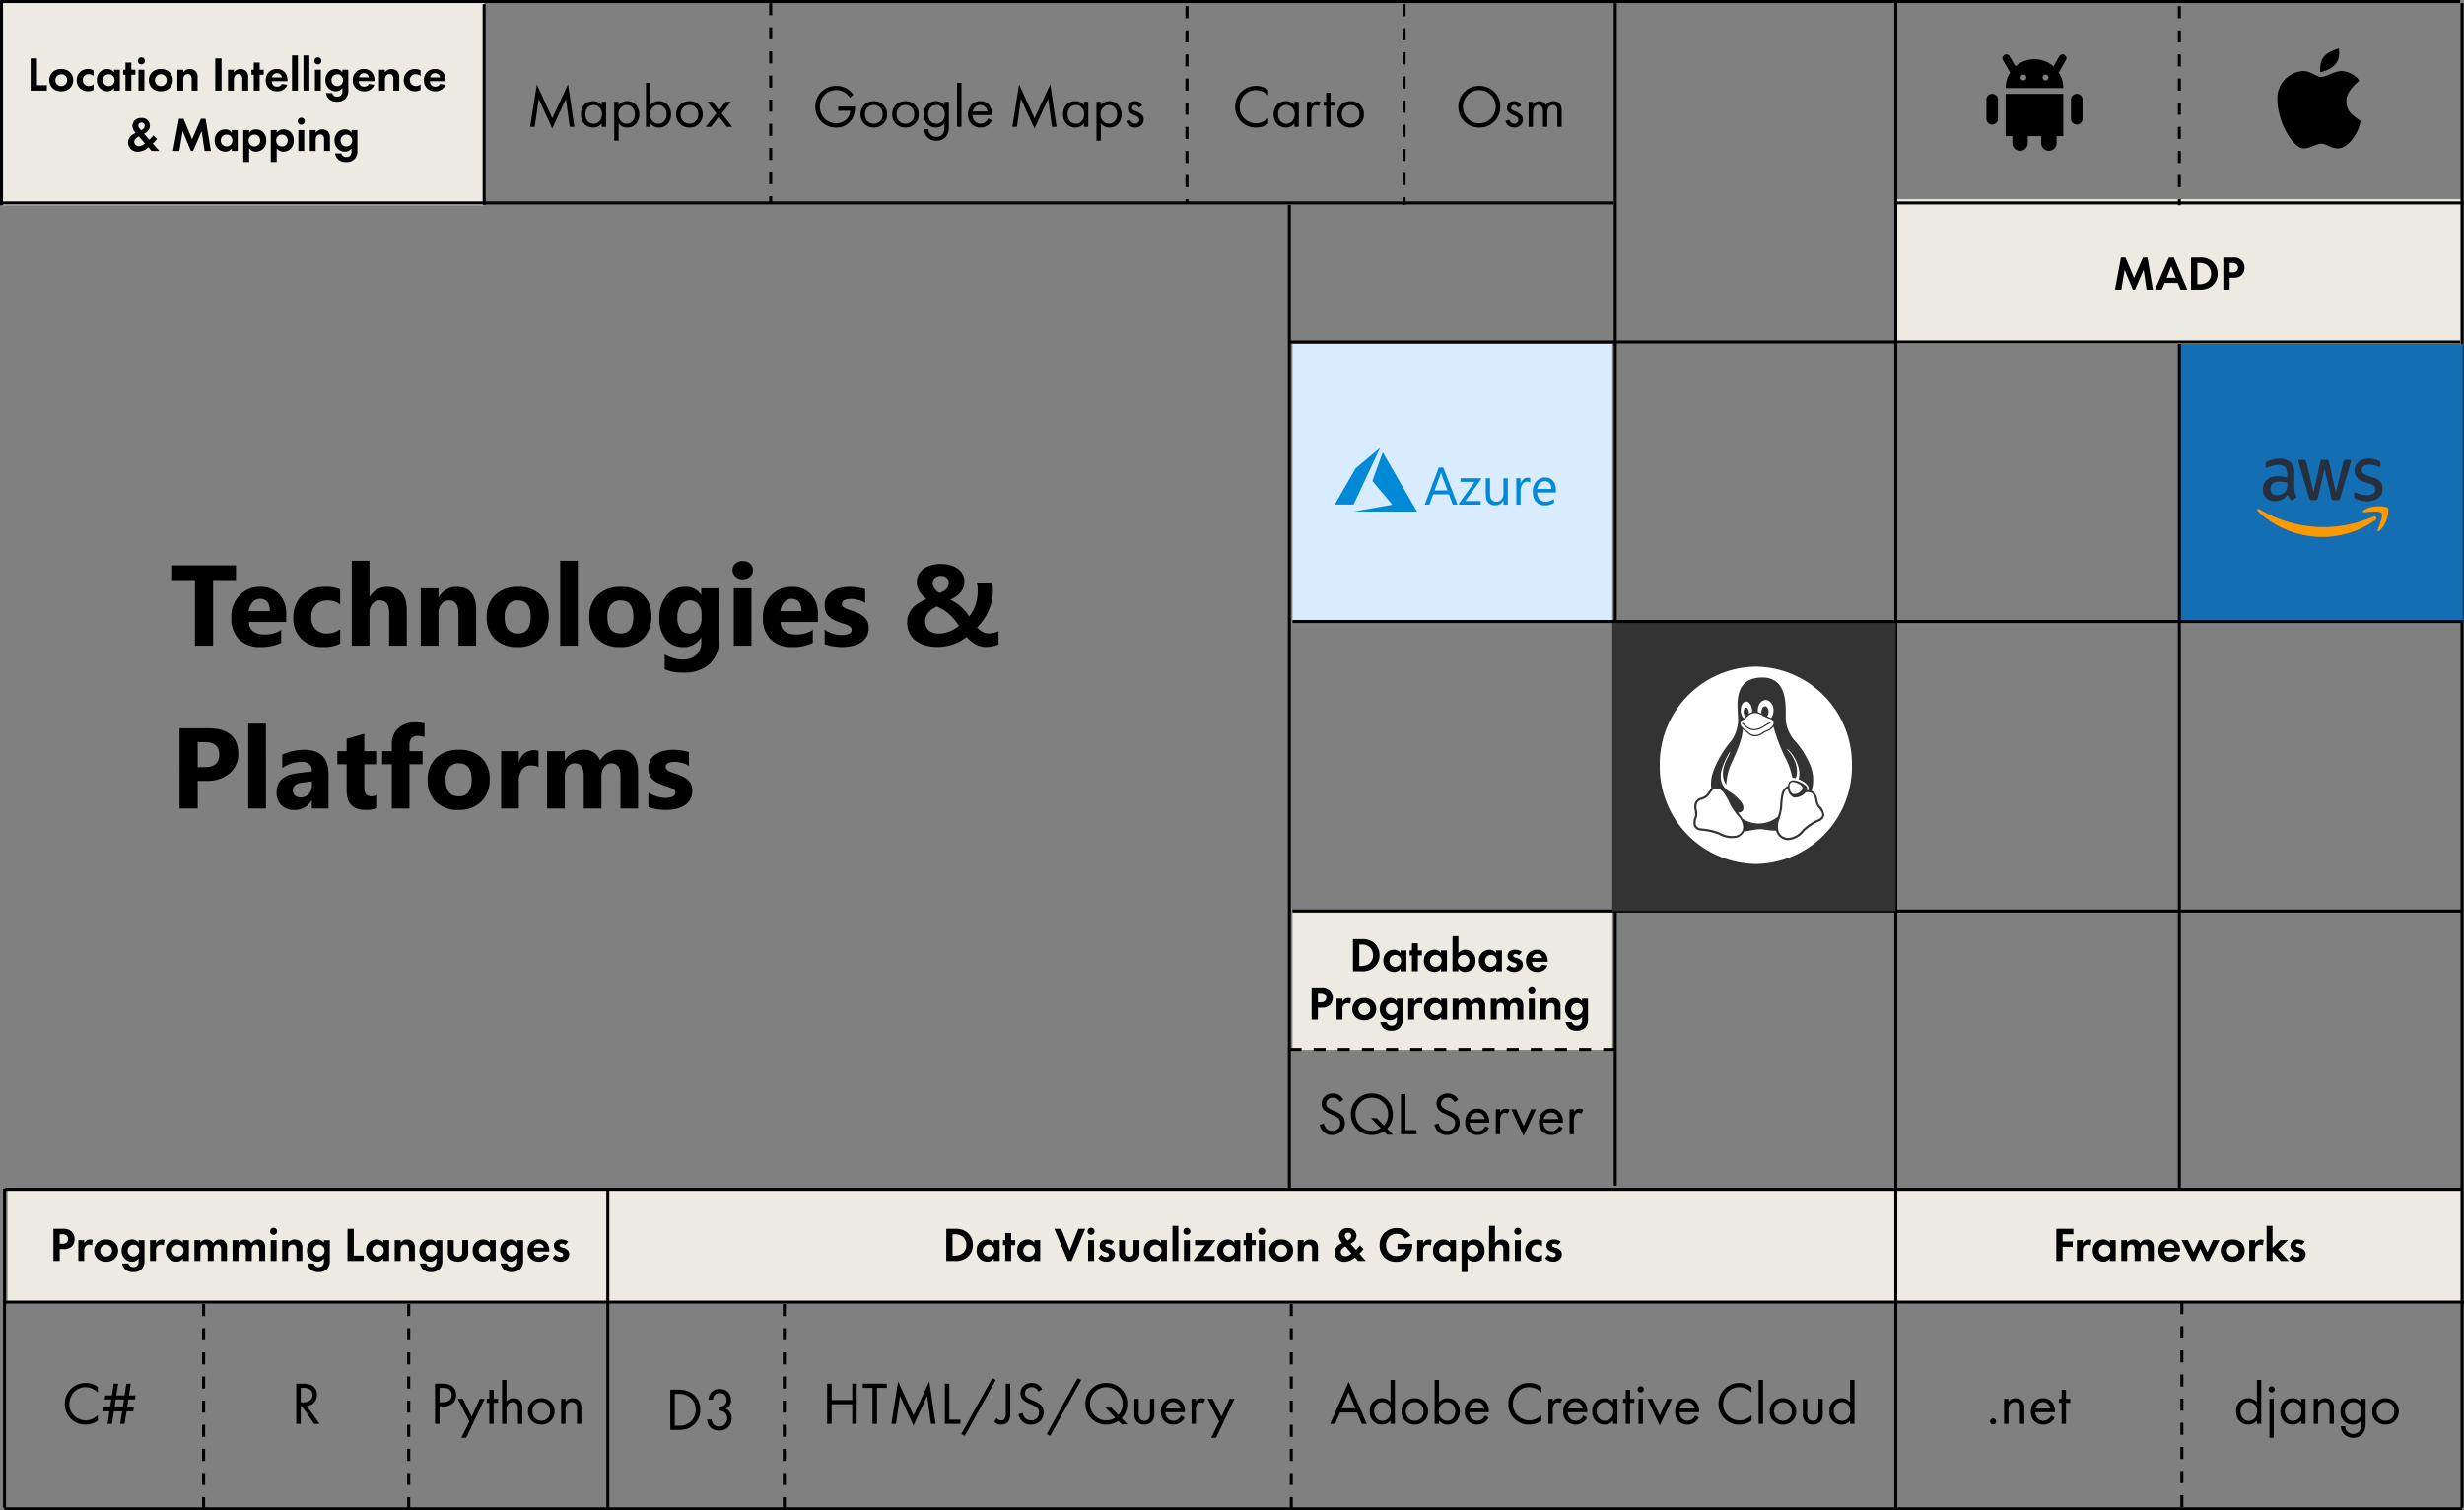 <svg xmlns="http://www.w3.org/2000/svg" width="408.44" height="250.343" viewBox="0 0 408.44 250.343">
  <rect x="0" y="0" width="408.44" height="250.343" fill="#808080" stroke="none"/>
  <g id="fields-of-specialization-2" transform="translate(-10.75 -308.983)">
    <rect id="Rectangle_10924" data-name="Rectangle 10924" width="80" height="34" transform="translate(11 309)" fill="#edebe1"/>
    <rect id="Rectangle_10925" data-name="Rectangle 10925" width="46" height="47" transform="translate(279 319)" fill="none"/>
    <rect id="Rectangle_10929" data-name="Rectangle 10929" width="94" height="24" transform="translate(325 342)" fill="#edebe1"/>
    <rect id="Rectangle_10926" data-name="Rectangle 10926" width="53" height="23" transform="translate(225 460)" fill="#edebe1"/>
    <rect id="Rectangle_10927" data-name="Rectangle 10927" width="314" height="19" transform="translate(12 506)" fill="#edebe1"/>
    <rect id="Rectangle_10928" data-name="Rectangle 10928" width="94" height="19" transform="translate(325 506)" fill="#edebe1"/>
    <path id="Line_900" data-name="Line 900" d="M194,.25H0v-.5H194Z" transform="translate(225 460)"/>
    <path id="Line_931" data-name="Line 931" d="M53.9.25H52v-.5h1.9ZM50,.25H48v-.5h2Zm-4,0H44v-.5h2Zm-4,0H40v-.5h2Zm-4,0H36v-.5h2Zm-4,0H32v-.5h2Zm-4,0H28v-.5h2Zm-4,0H24v-.5h2Zm-4,0H20v-.5h2Zm-4,0H16v-.5h2Zm-4,0H12v-.5h2Zm-4,0H8v-.5h2Zm-4,0H4v-.5H6Zm-4,0H0v-.5H2Z" transform="translate(224.5 482.918)"/>
    <path id="Line_904" data-name="Line 904" d="M.25,196h-.5V0h.5Z" transform="translate(278.5 309.5)"/>
    <path id="Line_928" data-name="Line 928" d="M.25,163.035h-.5V0h.5Z" transform="translate(224.474 342.941)"/>
    <path id="Line_914" data-name="Line 914" d="M.25,250h-.5V0h.5Z" transform="translate(325 309)"/>
    <path id="Line_910" data-name="Line 910" d="M.25,33.279h-.5V32h.5ZM.25,30h-.5V28h.5Zm0-4h-.5V24h.5Zm0-4h-.5V20h.5Zm0-4h-.5V16h.5Zm0-4h-.5V12h.5Zm0-4h-.5V8h.5Zm0-4h-.5V4h.5Zm0-4h-.5V0h.5Z" transform="translate(138.5 309.5)"/>
    <path id="Line_913" data-name="Line 913" d="M.25,33.279h-.5V0h.5Z" transform="translate(91 309.662)"/>
    <path id="Line_935" data-name="Line 935" d="M.25,34h-.5V0h.5Z" transform="translate(11 309)"/>
    <path id="Line_911" data-name="Line 911" d="M.25,32.5h-.5V32h.5Zm0-2.5h-.5V28h.5Zm0-4h-.5V24h.5Zm0-4h-.5V20h.5Zm0-4h-.5V16h.5Zm0-4h-.5V12h.5Zm0-4h-.5V8h.5Zm0-4h-.5V4h.5Zm0-4h-.5V0h.5Z" transform="translate(207.5 310)"/>
    <path id="Line_912" data-name="Line 912" d="M.25,33.279h-.5V32h.5ZM.25,30h-.5V28h.5Zm0-4h-.5V24h.5Zm0-4h-.5V20h.5Zm0-4h-.5V16h.5Zm0-4h-.5V12h.5Zm0-4h-.5V8h.5Zm0-4h-.5V4h.5Zm0-4h-.5V0h.5Z" transform="translate(243.5 309.662)"/>
    <path id="Line_915" data-name="Line 915" d="M.25,33h-.5V32h.5Zm0-3h-.5V28h.5Zm0-4h-.5V24h.5Zm0-4h-.5V20h.5Zm0-4h-.5V16h.5Zm0-4h-.5V12h.5Zm0-4h-.5V8h.5Zm0-4h-.5V4h.5Zm0-4h-.5V0h.5Z" transform="translate(372 310)"/>
    <path id="Line_916" data-name="Line 916" d="M.25,249.414h-.5V0h.5Z" transform="translate(418.866 309.5)"/>
    <g id="noun_Android_3889157" transform="translate(340.023 318)">
      <g id="Group_42872" data-name="Group 42872" transform="translate(0 0)">
        <path id="Path_248127" data-name="Path 248127" d="M34,62.011h1.115v1.115a1.275,1.275,0,1,0,2.549,0V62.011H39.9v1.115a1.275,1.275,0,1,0,2.549,0V62.011H43.56V55H34Z" transform="translate(-30.813 -48.467)"/>
        <path id="Path_248128" data-name="Path 248128" d="M41.038,14.086A.626.626,0,0,0,40.719,14a.637.637,0,0,0-.551.319l-.956,1.662a4.78,4.78,0,0,0-6.294,0l-.962-1.662A.637.637,0,0,0,31.4,14a.626.626,0,0,0-.319.086.637.637,0,0,0-.234.87l1.184,2.049a4.734,4.734,0,0,0-.754,2.572h9.56a4.734,4.734,0,0,0-.754-2.572l1.184-2.049A.637.637,0,0,0,41.038,14.086ZM34.23,18.3a.478.478,0,1,1,.478-.478A.478.478,0,0,1,34.23,18.3Zm3.665,0a.478.478,0,1,1,.478-.478A.478.478,0,0,1,37.894,18.3Z" transform="translate(-28.095 -14)"/>
        <path id="Path_248129" data-name="Path 248129" d="M102.956,55a.956.956,0,0,0-.956.956v3.187a.956.956,0,0,0,1.912,0V55.956A.956.956,0,0,0,102.956,55Z" transform="translate(-87.979 -48.467)"/>
        <path id="Path_248130" data-name="Path 248130" d="M14.956,55a.956.956,0,0,0-.956.956v3.187a.956.956,0,0,0,1.912,0V55.956A.956.956,0,0,0,14.956,55Z" transform="translate(-14 -48.467)"/>
      </g>
    </g>
    <g id="noun_Apple_1426926" transform="translate(388.24 317)">
      <g id="Group_42873" data-name="Group 42873" transform="translate(0 0)">
        <path id="Path_248131" data-name="Path 248131" d="M25.2,960.362c-1.845.623-3.283,1.247-3.078,3.948C23.969,963.894,25.612,962.855,25.2,960.362Zm-5.86,3.75A4.541,4.541,0,0,0,15,968.652c0,4.145,2.763,8.29,4.342,8.29,1.184,0,2.171-.789,2.961-.789s1.579.789,2.763.789c1.579,0,3.355-2.369,3.75-4.54-1.382-.987-2.369-1.579-2.369-3.355,0-1.184.987-2.369,2.171-3.355a4.027,4.027,0,0,0-2.961-1.579c-1.184,0-2.458.937-3.355.987C21.514,965.1,20.527,964.112,19.342,964.112Z" transform="translate(-15 -960.362)"/>
      </g>
    </g>
    <path id="Path_248783" data-name="Path 248783" d="M10.864-10.864H7.069V0H4.063V-10.864H.288V-13.3H10.864Zm8.331,6.949H13q.148,2.069,2.607,2.069a5.09,5.09,0,0,0,2.755-.742V-.473a7.238,7.238,0,0,1-3.423.705,4.819,4.819,0,0,1-3.572-1.276A4.819,4.819,0,0,1,10.094-4.6,5.084,5.084,0,0,1,11.467-8.35a4.574,4.574,0,0,1,3.377-1.382A4.152,4.152,0,0,1,18.058-8.5a4.752,4.752,0,0,1,1.136,3.349Zm-2.718-1.8q0-2.041-1.651-2.041a1.577,1.577,0,0,0-1.22.584,2.653,2.653,0,0,0-.626,1.457ZM28.138-.343a5.8,5.8,0,0,1-2.867.575,4.848,4.848,0,0,1-3.544-1.327,4.582,4.582,0,0,1-1.354-3.423,5.048,5.048,0,0,1,1.452-3.818,5.366,5.366,0,0,1,3.883-1.4,4.982,4.982,0,0,1,2.431.445V-6.8a3.342,3.342,0,0,0-2.05-.687,2.7,2.7,0,0,0-2,.738,2.752,2.752,0,0,0-.738,2.036,2.707,2.707,0,0,0,.705,1.981A2.591,2.591,0,0,0,26-2.013,3.869,3.869,0,0,0,28.138-2.7ZM39.178,0H36.256V-5.4q0-2.087-1.521-2.087a1.558,1.558,0,0,0-1.262.584,2.254,2.254,0,0,0-.482,1.484V0H30.059V-14.064H32.99V-8.09h.037A3.331,3.331,0,0,1,35.95-9.732q3.229,0,3.229,3.9ZM50.673,0H47.75V-5.279q0-2.208-1.577-2.208a1.565,1.565,0,0,0-1.252.584,2.227,2.227,0,0,0-.492,1.484V0H41.5V-9.5h2.932V-8h.037a3.359,3.359,0,0,1,3.052-1.735q3.154,0,3.154,3.915ZM57.52.232A5.107,5.107,0,0,1,53.785-1.1a4.827,4.827,0,0,1-1.359-3.614A4.827,4.827,0,0,1,53.836-8.4a5.328,5.328,0,0,1,3.813-1.331A5.045,5.045,0,0,1,61.36-8.4,4.732,4.732,0,0,1,62.706-4.88a5.023,5.023,0,0,1-1.387,3.739A5.163,5.163,0,0,1,57.52.232Zm.074-7.719a1.955,1.955,0,0,0-1.614.714A3.15,3.15,0,0,0,55.4-4.75q0,2.737,2.208,2.737,2.106,0,2.106-2.811Q59.718-7.487,57.594-7.487ZM67.539,0H64.607V-14.064h2.932Zm7,.232A5.107,5.107,0,0,1,70.8-1.1a4.827,4.827,0,0,1-1.359-3.614A4.827,4.827,0,0,1,70.851-8.4a5.328,5.328,0,0,1,3.813-1.331A5.045,5.045,0,0,1,78.375-8.4,4.732,4.732,0,0,1,79.72-4.88a5.023,5.023,0,0,1-1.387,3.739A5.163,5.163,0,0,1,74.534.232Zm.074-7.719a1.955,1.955,0,0,0-1.614.714,3.15,3.15,0,0,0-.575,2.022q0,2.737,2.208,2.737,2.106,0,2.106-2.811Q76.733-7.487,74.608-7.487Zm16.328,6.4a5.375,5.375,0,0,1-1.531,4.1,6.2,6.2,0,0,1-4.435,1.452,7.029,7.029,0,0,1-3.043-.547V1.447a5.827,5.827,0,0,0,2.959.854,3.188,3.188,0,0,0,2.3-.784A2.813,2.813,0,0,0,88-.612v-.751h-.037a3.274,3.274,0,0,1-2.959,1.6,3.56,3.56,0,0,1-2.885-1.28,5.192,5.192,0,0,1-1.067-3.433,5.783,5.783,0,0,1,1.188-3.832A3.877,3.877,0,0,1,85.37-9.732a2.885,2.885,0,0,1,2.6,1.336H88V-9.5h2.932ZM88.042-4.564v-.751a2.309,2.309,0,0,0-.533-1.535,1.725,1.725,0,0,0-1.387-.635,1.793,1.793,0,0,0-1.531.761,3.577,3.577,0,0,0-.557,2.143A3.019,3.019,0,0,0,84.563-2.7a1.723,1.723,0,0,0,1.447.691,1.794,1.794,0,0,0,1.47-.7A2.872,2.872,0,0,0,88.042-4.564ZM94.87-11a1.712,1.712,0,0,1-1.215-.441,1.42,1.42,0,0,1-.473-1.081,1.369,1.369,0,0,1,.473-1.076,1.769,1.769,0,0,1,1.215-.417,1.765,1.765,0,0,1,1.22.417,1.375,1.375,0,0,1,.469,1.076,1.414,1.414,0,0,1-.469,1.095A1.741,1.741,0,0,1,94.87-11ZM96.317,0H93.386V-9.5h2.932Zm11-3.915h-6.2q.148,2.069,2.607,2.069a5.09,5.09,0,0,0,2.755-.742V-.473a7.239,7.239,0,0,1-3.423.705A4.819,4.819,0,0,1,99.49-1.044,4.819,4.819,0,0,1,98.219-4.6,5.084,5.084,0,0,1,99.592-8.35a4.574,4.574,0,0,1,3.377-1.382A4.152,4.152,0,0,1,106.184-8.5a4.752,4.752,0,0,1,1.136,3.349Zm-2.718-1.8q0-2.041-1.651-2.041a1.577,1.577,0,0,0-1.22.584,2.653,2.653,0,0,0-.626,1.457ZM108.443-.25V-2.625a6.242,6.242,0,0,0,1.443.649,4.783,4.783,0,0,0,1.359.213,2.915,2.915,0,0,0,1.229-.213.689.689,0,0,0,.45-.649.6.6,0,0,0-.2-.464,1.9,1.9,0,0,0-.524-.325,5.948,5.948,0,0,0-.7-.25q-.38-.111-.733-.25a7.022,7.022,0,0,1-1-.459,2.883,2.883,0,0,1-.724-.571A2.243,2.243,0,0,1,108.6-5.7a3,3,0,0,1-.153-1.011,2.6,2.6,0,0,1,.348-1.373,2.842,2.842,0,0,1,.928-.942,4.239,4.239,0,0,1,1.327-.538,6.917,6.917,0,0,1,1.554-.172,8.622,8.622,0,0,1,1.28.1,9.555,9.555,0,0,1,1.28.283v2.264a4.626,4.626,0,0,0-1.192-.487,5.029,5.029,0,0,0-1.248-.162,2.764,2.764,0,0,0-.543.051,1.788,1.788,0,0,0-.45.148.826.826,0,0,0-.306.25.577.577,0,0,0-.111.348.643.643,0,0,0,.167.445,1.45,1.45,0,0,0,.436.32,4.3,4.3,0,0,0,.6.241q.329.107.654.218a8.5,8.5,0,0,1,1.058.445,3.382,3.382,0,0,1,.812.566,2.222,2.222,0,0,1,.52.761,2.7,2.7,0,0,1,.181,1.039,2.71,2.71,0,0,1-.366,1.443,2.934,2.934,0,0,1-.974.974,4.418,4.418,0,0,1-1.4.547,7.766,7.766,0,0,1-1.647.172A8.489,8.489,0,0,1,108.443-.25Zm26.709.464a3.282,3.282,0,0,1-.932-.13,3.981,3.981,0,0,1-.835-.353,4.713,4.713,0,0,1-.747-.524,7.727,7.727,0,0,1-.668-.645,7.849,7.849,0,0,1-.826.575,6.748,6.748,0,0,1-1.09.533,8.468,8.468,0,0,1-1.341.39,7.661,7.661,0,0,1-1.568.153,7.393,7.393,0,0,1-2.009-.26,4.629,4.629,0,0,1-1.591-.775A3.6,3.6,0,0,1,122.5-2.1a3.933,3.933,0,0,1-.376-1.763,3.336,3.336,0,0,1,.283-1.406,3.782,3.782,0,0,1,.738-1.081,4.828,4.828,0,0,1,1.03-.8,7.738,7.738,0,0,1,1.169-.557,6.142,6.142,0,0,1-.58-.515,4.188,4.188,0,0,1-.524-.64,3.383,3.383,0,0,1-.376-.756,2.578,2.578,0,0,1-.144-.863,2.755,2.755,0,0,1,.3-1.3,2.76,2.76,0,0,1,.83-.956,3.888,3.888,0,0,1,1.276-.594,6.147,6.147,0,0,1,1.633-.2,5.413,5.413,0,0,1,1.563.213,3.9,3.9,0,0,1,1.22.594,2.677,2.677,0,0,1,.789.914,2.5,2.5,0,0,1,.278,1.174,2.738,2.738,0,0,1-.617,1.786,4.389,4.389,0,0,1-1.74,1.229,7.09,7.09,0,0,1,.854.464,7.01,7.01,0,0,1,.8.594,7.614,7.614,0,0,1,.761.756,8.9,8.9,0,0,1,.733.969,6.123,6.123,0,0,0,1.09-2.036,7.675,7.675,0,0,0,.329-2.25,5.31,5.31,0,0,0-.042-.677,3.192,3.192,0,0,0-.135-.6h2.5a3.585,3.585,0,0,1,.148.575,4.063,4.063,0,0,1,.046.659,8.038,8.038,0,0,1-.19,1.753,8.773,8.773,0,0,1-.533,1.633,8.637,8.637,0,0,1-.83,1.475,10.581,10.581,0,0,1-1.072,1.3,3.737,3.737,0,0,0,.937.728,1.954,1.954,0,0,0,.909.255,4.417,4.417,0,0,0,.909-.1,3.208,3.208,0,0,0,.807-.274V-.186a5.631,5.631,0,0,1-1.007.3A5.778,5.778,0,0,1,135.152.213ZM127.294-2a4.761,4.761,0,0,0,1.03-.107,5.472,5.472,0,0,0,.909-.283,5.171,5.171,0,0,0,.793-.408,6.823,6.823,0,0,0,.673-.482,9.554,9.554,0,0,0-.937-1.257,8.046,8.046,0,0,0-.918-.881,6.437,6.437,0,0,0-.9-.617q-.45-.25-.9-.455a6.7,6.7,0,0,0-.728.413,3.079,3.079,0,0,0-.617.529,2.456,2.456,0,0,0-.431.687,2.264,2.264,0,0,0-.162.886,2,2,0,0,0,.158.807,1.765,1.765,0,0,0,.45.622,2.09,2.09,0,0,0,.7.4A2.652,2.652,0,0,0,127.294-2Zm1.716-8.424a1.1,1.1,0,0,0-.1-.482,1.025,1.025,0,0,0-.278-.357,1.325,1.325,0,0,0-.4-.223,1.407,1.407,0,0,0-.473-.079,1.632,1.632,0,0,0-.561.093,1.486,1.486,0,0,0-.445.25,1.076,1.076,0,0,0-.292.376,1.091,1.091,0,0,0-.1.469,1.565,1.565,0,0,0,.325.956,2.531,2.531,0,0,0,.807.705,4.287,4.287,0,0,0,.58-.26,2.154,2.154,0,0,0,.482-.353,1.6,1.6,0,0,0,.334-.473A1.458,1.458,0,0,0,129.011-10.428ZM4.518,22.417V27h-3V13.7H6.216q5.028,0,5.028,4.24A4.068,4.068,0,0,1,9.8,21.178a5.715,5.715,0,0,1-3.855,1.239Zm0-6.42v4.147H5.7q2.394,0,2.394-2.1Q8.09,16,5.7,16ZM15.836,27H12.9V12.936h2.932Zm10.372,0H23.435V25.636H23.4a3.1,3.1,0,0,1-2.83,1.6,2.96,2.96,0,0,1-2.176-.784,2.809,2.809,0,0,1-.793-2.092q0-2.765,3.275-3.191l2.579-.343q0-1.559-1.688-1.559a5.763,5.763,0,0,0-3.229,1.011V18.066a7.263,7.263,0,0,1,1.675-.557,8.8,8.8,0,0,1,1.934-.241q4.063,0,4.063,4.054Zm-2.755-3.859V22.5l-1.726.223q-1.429.186-1.429,1.29a1.066,1.066,0,0,0,.348.821,1.337,1.337,0,0,0,.942.32,1.736,1.736,0,0,0,1.345-.571A2.061,2.061,0,0,0,23.453,23.141Zm10.817,3.748a4.333,4.333,0,0,1-1.958.343q-3.1,0-3.1-3.219V19.662h-1.54V17.5h1.54V15.45l2.922-.835V17.5h2.134v2.162H32.137V23.5q0,1.484,1.178,1.484a1.986,1.986,0,0,0,.956-.269Zm7.849-11.708a2.961,2.961,0,0,0-1.085-.223q-1.41,0-1.41,1.531V17.5h2.171v2.162H39.624V27H36.7V19.662h-1.6V17.5h1.6V16.322a3.421,3.421,0,0,1,1.058-2.616,4.034,4.034,0,0,1,2.876-.993,5.051,5.051,0,0,1,1.484.186Zm5.613,12.051A5.107,5.107,0,0,1,44,25.9a4.827,4.827,0,0,1-1.359-3.614,4.827,4.827,0,0,1,1.41-3.688,5.328,5.328,0,0,1,3.813-1.331A5.045,5.045,0,0,1,51.573,18.6a4.732,4.732,0,0,1,1.345,3.521,5.023,5.023,0,0,1-1.387,3.739A5.163,5.163,0,0,1,47.732,27.232Zm.074-7.719a1.955,1.955,0,0,0-1.614.714,3.15,3.15,0,0,0-.575,2.022q0,2.737,2.208,2.737,2.106,0,2.106-2.811Q49.931,19.513,47.806,19.513Zm13.211.631a2.543,2.543,0,0,0-1.234-.288,1.778,1.778,0,0,0-1.494.7,3.056,3.056,0,0,0-.538,1.906V27H54.82V17.5h2.932v1.763h.037a2.536,2.536,0,0,1,2.5-1.93,1.888,1.888,0,0,1,.724.111ZM77.521,27H74.6V21.582q0-2.069-1.521-2.069a1.4,1.4,0,0,0-1.178.622,2.554,2.554,0,0,0-.455,1.549V27H68.513V21.526q0-2.013-1.494-2.013a1.432,1.432,0,0,0-1.2.594,2.613,2.613,0,0,0-.45,1.614V27H62.437V17.5h2.932v1.484h.037a3.6,3.6,0,0,1,3.071-1.716,2.736,2.736,0,0,1,2.755,1.772,3.514,3.514,0,0,1,3.191-1.772q3.1,0,3.1,3.822Zm1.7-.25V24.375a6.242,6.242,0,0,0,1.443.649,4.783,4.783,0,0,0,1.359.213,2.915,2.915,0,0,0,1.229-.213.689.689,0,0,0,.45-.649.6.6,0,0,0-.2-.464,1.9,1.9,0,0,0-.524-.325,5.948,5.948,0,0,0-.7-.25q-.38-.111-.733-.25a7.022,7.022,0,0,1-1-.459,2.883,2.883,0,0,1-.724-.571,2.243,2.243,0,0,1-.445-.751,3,3,0,0,1-.153-1.011,2.6,2.6,0,0,1,.348-1.373,2.842,2.842,0,0,1,.928-.942,4.239,4.239,0,0,1,1.327-.538,6.917,6.917,0,0,1,1.554-.172,8.622,8.622,0,0,1,1.28.1,9.556,9.556,0,0,1,1.28.283v2.264a4.626,4.626,0,0,0-1.192-.487,5.029,5.029,0,0,0-1.248-.162,2.764,2.764,0,0,0-.543.051,1.788,1.788,0,0,0-.45.148.826.826,0,0,0-.306.25.577.577,0,0,0-.111.348.643.643,0,0,0,.167.445,1.45,1.45,0,0,0,.436.32,4.3,4.3,0,0,0,.6.241q.329.107.654.218A8.5,8.5,0,0,1,85,21.73a3.382,3.382,0,0,1,.812.566,2.222,2.222,0,0,1,.52.761,3.044,3.044,0,0,1-.186,2.482,2.934,2.934,0,0,1-.974.974,4.418,4.418,0,0,1-1.4.547,7.766,7.766,0,0,1-1.647.172A8.489,8.489,0,0,1,79.219,26.75Z" transform="translate(39 416)"/>
    <path id="Path_248782" data-name="Path 248782" d="M-38.515,0l-.78-1.88h-2.84l-.8,1.88h-.82l3.07-6.99L-37.7,0Zm-3.33-2.58h2.26l-1.12-2.67Zm8.09-.98V-7.29h.72V0h-.72V-.58a1.708,1.708,0,0,1-1.42.7,1.965,1.965,0,0,1-1.43-.58,2.168,2.168,0,0,1-.59-1.62,2.135,2.135,0,0,1,.585-1.6,1.969,1.969,0,0,1,1.435-.575A1.682,1.682,0,0,1-33.755-3.56Zm-1.34-.05a1.3,1.3,0,0,0-.965.405,1.543,1.543,0,0,0-.4,1.125A1.691,1.691,0,0,0-36.09-.955,1.23,1.23,0,0,0-35.1-.52,1.241,1.241,0,0,0-34.09-.97a1.661,1.661,0,0,0,.375-1.1,1.5,1.5,0,0,0-.42-1.14A1.353,1.353,0,0,0-35.1-3.61Zm6.93,3.11a2.128,2.128,0,0,1-1.57.62A2.144,2.144,0,0,1-31.31-.5a2.106,2.106,0,0,1-.625-1.56,2.119,2.119,0,0,1,.625-1.57,2.144,2.144,0,0,1,1.575-.62,2.144,2.144,0,0,1,1.575.62,2.119,2.119,0,0,1,.625,1.57A2.1,2.1,0,0,1-28.165-.5Zm-.54-2.7a1.418,1.418,0,0,0-1.03-.41,1.426,1.426,0,0,0-1.035.415A1.513,1.513,0,0,0-31.2-2.06a1.487,1.487,0,0,0,.43,1.13,1.44,1.44,0,0,0,1.03.41,1.44,1.44,0,0,0,1.03-.41,1.487,1.487,0,0,0,.43-1.13A1.5,1.5,0,0,0-28.705-3.2Zm2.99,2.62V0h-.72V-7.29h.72v3.72a1.743,1.743,0,0,1,1.42-.68,1.818,1.818,0,0,1,1.475.655,2.34,2.34,0,0,1,.545,1.545,2.29,2.29,0,0,1-.54,1.535,1.806,1.806,0,0,1-1.45.635A1.737,1.737,0,0,1-25.715-.58Zm1.35.06a1.211,1.211,0,0,0,.98-.445,1.641,1.641,0,0,0,.37-1.085,1.562,1.562,0,0,0-.41-1.14,1.289,1.289,0,0,0-.95-.42,1.321,1.321,0,0,0-.96.42,1.527,1.527,0,0,0-.42,1.13A1.615,1.615,0,0,0-25.37-.965,1.266,1.266,0,0,0-24.365-.52Zm6.27-.87.6.33a2.375,2.375,0,0,1-.51.67,2,2,0,0,1-1.38.51A2.085,2.085,0,0,1-20.83-.425a2.076,2.076,0,0,1-.6-1.625,2.31,2.31,0,0,1,.545-1.575,1.845,1.845,0,0,1,1.465-.625,1.79,1.79,0,0,1,1.57.76,2.52,2.52,0,0,1,.39,1.56H-20.7a1.434,1.434,0,0,0,.39,1.02,1.249,1.249,0,0,0,.93.39,1.286,1.286,0,0,0,.85-.3A1.633,1.633,0,0,0-18.1-1.39Zm-2.55-1.14h2.44a1.33,1.33,0,0,0-.425-.785,1.163,1.163,0,0,0-.8-.3,1.165,1.165,0,0,0-.8.305A1.292,1.292,0,0,0-20.645-2.53Zm11.89-3.59v.92a3.07,3.07,0,0,0-.87-.62,2.748,2.748,0,0,0-1.15-.26,2.532,2.532,0,0,0-1.915.805A2.759,2.759,0,0,0-13.455-3.3a2.507,2.507,0,0,0,.835,1.99,2.752,2.752,0,0,0,1.855.73,2.67,2.67,0,0,0,1.24-.31,2.954,2.954,0,0,0,.77-.56v.92a3.381,3.381,0,0,1-2.01.65A3.335,3.335,0,0,1-13.23-.87a3.324,3.324,0,0,1-.985-2.44,3.355,3.355,0,0,1,.995-2.48,3.393,3.393,0,0,1,2.495-.99A3.176,3.176,0,0,1-8.755-6.12ZM-7.575,0V-4.15h.72v.45a1.069,1.069,0,0,1,.94-.55,1.437,1.437,0,0,1,.64.17l-.34.65a.721.721,0,0,0-.42-.14.687.687,0,0,0-.58.26,1.936,1.936,0,0,0-.24,1.12V0Zm5.8-1.39.6.33a2.375,2.375,0,0,1-.51.67,2,2,0,0,1-1.38.51A2.085,2.085,0,0,1-4.51-.425,2.076,2.076,0,0,1-5.115-2.05,2.31,2.31,0,0,1-4.57-3.625,1.845,1.845,0,0,1-3.105-4.25a1.79,1.79,0,0,1,1.57.76,2.52,2.52,0,0,1,.39,1.56h-3.23a1.434,1.434,0,0,0,.39,1.02,1.249,1.249,0,0,0,.93.39,1.286,1.286,0,0,0,.85-.3A1.633,1.633,0,0,0-1.775-1.39Zm-2.55-1.14h2.44a1.33,1.33,0,0,0-.425-.785,1.163,1.163,0,0,0-.795-.3,1.165,1.165,0,0,0-.8.305A1.292,1.292,0,0,0-4.325-2.53Zm7.46-1.03v-.59h.72V0h-.72V-.58a1.708,1.708,0,0,1-1.42.7A1.965,1.965,0,0,1,.285-.46a2.168,2.168,0,0,1-.59-1.62,2.135,2.135,0,0,1,.585-1.6A1.969,1.969,0,0,1,1.715-4.25,1.682,1.682,0,0,1,3.135-3.56Zm-1.34-.05A1.3,1.3,0,0,0,.83-3.2,1.543,1.543,0,0,0,.435-2.08,1.691,1.691,0,0,0,.8-.955a1.23,1.23,0,0,0,.995.435,1.241,1.241,0,0,0,1-.45,1.661,1.661,0,0,0,.375-1.1,1.5,1.5,0,0,0-.42-1.14A1.353,1.353,0,0,0,1.795-3.61Zm4.88.12h-.72V0h-.72V-3.49h-.44v-.66h.44v-1.5h.72v1.5h.72Zm.68-.66h.72V0h-.72Zm0-1.21a.491.491,0,0,1-.15-.36.491.491,0,0,1,.15-.36.491.491,0,0,1,.36-.15.491.491,0,0,1,.36.15.491.491,0,0,1,.15.36.491.491,0,0,1-.15.36.491.491,0,0,1-.36.15A.491.491,0,0,1,7.355-5.36Zm1.48,1.21h.8l1.24,2.8,1.24-2.8h.8L10.875.27Zm7.92,2.76.6.33a2.375,2.375,0,0,1-.51.67,2,2,0,0,1-1.38.51A2.085,2.085,0,0,1,14.02-.425a2.076,2.076,0,0,1-.6-1.625,2.31,2.31,0,0,1,.545-1.575,1.845,1.845,0,0,1,1.465-.625,1.79,1.79,0,0,1,1.57.76,2.52,2.52,0,0,1,.39,1.56h-3.23a1.434,1.434,0,0,0,.39,1.02,1.249,1.249,0,0,0,.93.39,1.286,1.286,0,0,0,.85-.3A1.633,1.633,0,0,0,16.755-1.39ZM14.2-2.53h2.44a1.33,1.33,0,0,0-.425-.785,1.163,1.163,0,0,0-.8-.3,1.165,1.165,0,0,0-.8.305A1.292,1.292,0,0,0,14.2-2.53Zm11.89-3.59v.92a3.07,3.07,0,0,0-.87-.62,2.748,2.748,0,0,0-1.15-.26,2.532,2.532,0,0,0-1.915.805A2.759,2.759,0,0,0,21.395-3.3a2.507,2.507,0,0,0,.835,1.99,2.752,2.752,0,0,0,1.855.73,2.67,2.67,0,0,0,1.24-.31,2.954,2.954,0,0,0,.77-.56v.92a3.381,3.381,0,0,1-2.01.65A3.335,3.335,0,0,1,21.62-.87a3.324,3.324,0,0,1-.985-2.44,3.355,3.355,0,0,1,1-2.48,3.393,3.393,0,0,1,2.495-.99A3.176,3.176,0,0,1,26.095-6.12Zm1.18-1.17h.72V0h-.72ZM32.865-.5a2.128,2.128,0,0,1-1.57.62A2.144,2.144,0,0,1,29.72-.5a2.106,2.106,0,0,1-.625-1.56,2.119,2.119,0,0,1,.625-1.57,2.144,2.144,0,0,1,1.575-.62,2.144,2.144,0,0,1,1.575.62,2.119,2.119,0,0,1,.625,1.57A2.1,2.1,0,0,1,32.865-.5Zm-.54-2.7a1.418,1.418,0,0,0-1.03-.41,1.426,1.426,0,0,0-1.035.415,1.513,1.513,0,0,0-.425,1.135,1.487,1.487,0,0,0,.43,1.13,1.44,1.44,0,0,0,1.03.41,1.44,1.44,0,0,0,1.03-.41,1.487,1.487,0,0,0,.43-1.13A1.5,1.5,0,0,0,32.325-3.2Zm2.99-.95v2.42a1.5,1.5,0,0,0,.2.89.87.87,0,0,0,.73.32.87.87,0,0,0,.73-.32,1.5,1.5,0,0,0,.2-.89V-4.15h.72v2.5a1.786,1.786,0,0,1-.38,1.25,1.666,1.666,0,0,1-1.27.52,1.666,1.666,0,0,1-1.27-.52,1.786,1.786,0,0,1-.38-1.25v-2.5Zm7.12.59V-7.29h.72V0h-.72V-.58a1.708,1.708,0,0,1-1.42.7,1.965,1.965,0,0,1-1.43-.58,2.168,2.168,0,0,1-.59-1.62,2.135,2.135,0,0,1,.585-1.6,1.969,1.969,0,0,1,1.435-.575A1.682,1.682,0,0,1,42.435-3.56ZM41.1-3.61a1.3,1.3,0,0,0-.965.405,1.543,1.543,0,0,0-.4,1.125A1.691,1.691,0,0,0,40.1-.955,1.23,1.23,0,0,0,41.1-.52,1.241,1.241,0,0,0,42.1-.97a1.661,1.661,0,0,0,.375-1.1,1.5,1.5,0,0,0-.42-1.14A1.353,1.353,0,0,0,41.1-3.61Z" transform="translate(275 545)"/>
    <path id="Path_248781" data-name="Path 248781" d="M.336,0H1.392l.544-3.288L3.3,0h.352L5.088-3.288,5.568,0H6.624l-.9-5.336H4.976L3.5-1.944,2.08-5.336H1.328ZM11.2,0h1.12L10.088-5.336H9.272L6.976,0H8.1l.472-1.12h2.152ZM8.9-1.968l.76-1.92.76,1.92Zm4.04-3.368V0H14.32a3.062,3.062,0,0,0,1.952-.512,2.544,2.544,0,0,0,1.072-2.152A2.641,2.641,0,0,0,16.32-4.816a3.108,3.108,0,0,0-1.984-.52Zm1.04.9h.32a2.171,2.171,0,0,1,1.312.352,1.778,1.778,0,0,1,.656,1.424,1.736,1.736,0,0,1-.664,1.416A2.233,2.233,0,0,1,14.3-.9h-.32Zm4.32-.9V0h1.04V-1.976h.672a1.829,1.829,0,0,0,1.352-.472,1.715,1.715,0,0,0,.44-1.192,1.7,1.7,0,0,0-.544-1.288,1.913,1.913,0,0,0-1.408-.408Zm1.04.9h.36a1.252,1.252,0,0,1,.736.168.735.735,0,0,1,.3.608.8.8,0,0,1-.288.624,1.064,1.064,0,0,1-.68.168h-.424Z" transform="translate(361 357)"/>
    <path id="Path_248780" data-name="Path 248780" d="M-15.976-5.336V0H-14.6a3.062,3.062,0,0,0,1.952-.512,2.544,2.544,0,0,0,1.072-2.152A2.641,2.641,0,0,0-12.6-4.816a3.108,3.108,0,0,0-1.984-.52Zm1.04.9h.32a2.171,2.171,0,0,1,1.312.352,1.778,1.778,0,0,1,.656,1.424,1.736,1.736,0,0,1-.664,1.416,2.233,2.233,0,0,1-1.3.352h-.32ZM-8.1-3.016a1.255,1.255,0,0,0-1.112-.56,1.732,1.732,0,0,0-1.72,1.84A1.758,1.758,0,0,0-9.168.112,1.242,1.242,0,0,0-8.1-.448V0h.976V-3.464H-8.1Zm-.864.3a.942.942,0,0,1,.96.976.949.949,0,0,1-.96.984.949.949,0,0,1-.96-.984A.942.942,0,0,1-8.968-2.712Zm4.416.08v-.832h-.672V-4.648H-6.2v1.184h-.384v.832H-6.2V0h.976V-2.632Zm3.168-.384A1.255,1.255,0,0,0-2.5-3.576a1.732,1.732,0,0,0-1.72,1.84A1.758,1.758,0,0,0-2.448.112a1.242,1.242,0,0,0,1.064-.56V0h.976V-3.464h-.976Zm-.864.3a.942.942,0,0,1,.96.976.949.949,0,0,1-.96.984.949.949,0,0,1-.96-.984A.942.942,0,0,1-2.248-2.712ZM1.5-5.832H.52V0H1.5V-.448a1.309,1.309,0,0,0,1.1.56A1.727,1.727,0,0,0,4.328-1.736a1.706,1.706,0,0,0-1.7-1.84,1.344,1.344,0,0,0-1.128.56Zm.864,3.12a.942.942,0,0,1,.96.976.949.949,0,0,1-.96.984.949.949,0,0,1-.96-.984A.942.942,0,0,1,2.36-2.712Zm5.376-.3a1.255,1.255,0,0,0-1.112-.56A1.732,1.732,0,0,0,4.9-1.736,1.758,1.758,0,0,0,6.672.112a1.242,1.242,0,0,0,1.064-.56V0h.976V-3.464H7.736Zm-.864.3a.942.942,0,0,1,.96.976.949.949,0,0,1-.96.984.949.949,0,0,1-.96-.984A.942.942,0,0,1,6.872-2.712Zm5.136-.5a1.728,1.728,0,0,0-1.1-.368,1.429,1.429,0,0,0-.9.248,1.029,1.029,0,0,0-.36.784A.929.929,0,0,0,9.9-1.88a1.869,1.869,0,0,0,.744.416l.224.08a.386.386,0,0,1,.3.352c0,.24-.208.376-.48.376a1.074,1.074,0,0,1-.768-.4l-.512.592A1.751,1.751,0,0,0,10.76.112,1.455,1.455,0,0,0,11.8-.256a1.151,1.151,0,0,0,.384-.88,1,1,0,0,0-.176-.576,1.775,1.775,0,0,0-.88-.5L10.9-2.28c-.272-.088-.312-.224-.312-.312,0-.168.144-.28.376-.28a.81.81,0,0,1,.568.232Zm3.368,2.1a.893.893,0,0,1-.808.456.825.825,0,0,1-.7-.328,1.022,1.022,0,0,1-.168-.584H16.3v-.08a2.071,2.071,0,0,0-.416-1.36,1.656,1.656,0,0,0-1.352-.568,1.775,1.775,0,0,0-1.3.488,1.845,1.845,0,0,0-.528,1.36A1.745,1.745,0,0,0,13.24-.376a1.813,1.813,0,0,0,1.328.488,1.711,1.711,0,0,0,1.7-1.08Zm-1.64-1.08a.815.815,0,0,1,.816-.7.816.816,0,0,1,.824.7ZM-22.832,2.664V8h1.04V6.024h.672a1.829,1.829,0,0,0,1.352-.472,1.715,1.715,0,0,0,.44-1.192,1.7,1.7,0,0,0-.544-1.288,1.913,1.913,0,0,0-1.408-.408Zm1.04.9h.36a1.252,1.252,0,0,1,.736.168.735.735,0,0,1,.3.608.8.8,0,0,1-.288.624,1.064,1.064,0,0,1-.68.168h-.424ZM-18.7,8h.976V6.336a1.19,1.19,0,0,1,.192-.768.8.8,0,0,1,.648-.28.734.734,0,0,1,.456.128L-16.3,4.5a1.2,1.2,0,0,0-.416-.08,1.061,1.061,0,0,0-.576.152,1.168,1.168,0,0,0-.432.48v-.52H-18.7ZM-14.1,4.424a1.993,1.993,0,0,0-1.4.488,1.825,1.825,0,0,0-.584,1.36A1.82,1.82,0,0,0-15.5,7.624a1.993,1.993,0,0,0,1.4.488,1.993,1.993,0,0,0,1.4-.488,1.82,1.82,0,0,0,.584-1.352,1.825,1.825,0,0,0-.584-1.36A1.993,1.993,0,0,0-14.1,4.424Zm0,2.824a.965.965,0,0,1-.976-.976.967.967,0,0,1,.976-.984.967.967,0,0,1,.976.984A.965.965,0,0,1-14.1,7.248ZM-8.72,4.984a1.219,1.219,0,0,0-1.088-.56A1.7,1.7,0,0,0-11,4.888a1.927,1.927,0,0,0-.536,1.376,1.9,1.9,0,0,0,.552,1.376,1.64,1.64,0,0,0,1.2.472A1.214,1.214,0,0,0-8.72,7.536v.488a.976.976,0,0,1-.248.768.823.823,0,0,1-.592.216.861.861,0,0,1-.592-.184.832.832,0,0,1-.24-.416h-1.056a1.919,1.919,0,0,0,.56,1.032,1.884,1.884,0,0,0,1.3.4,1.841,1.841,0,0,0,1.368-.488,1.985,1.985,0,0,0,.48-1.512v-3.3H-8.72Zm-.848.3a.889.889,0,0,1,.68.28.987.987,0,0,1,.28.7,1.021,1.021,0,0,1-.312.744.981.981,0,0,1-.648.24.948.948,0,0,1-.7-.3.962.962,0,0,1-.256-.68.949.949,0,0,1,.312-.736A.939.939,0,0,1-9.568,5.288ZM-6.816,8h.976V6.336a1.19,1.19,0,0,1,.192-.768A.8.8,0,0,1-5,5.288a.734.734,0,0,1,.456.128l.128-.912a1.2,1.2,0,0,0-.416-.08,1.061,1.061,0,0,0-.576.152,1.168,1.168,0,0,0-.432.48v-.52h-.976ZM-1.36,4.984a1.255,1.255,0,0,0-1.112-.56,1.732,1.732,0,0,0-1.72,1.84A1.758,1.758,0,0,0-2.424,8.112a1.242,1.242,0,0,0,1.064-.56V8h.976V4.536H-1.36Zm-.864.3a.942.942,0,0,1,.96.976.949.949,0,0,1-.96.984.949.949,0,0,1-.96-.984A.942.942,0,0,1-2.224,5.288ZM.544,8H1.52V6.232a1.317,1.317,0,0,1,.136-.672.573.573,0,0,1,.536-.3.491.491,0,0,1,.4.176,1.053,1.053,0,0,1,.16.68V8h.976V6.232a1.317,1.317,0,0,1,.136-.672.573.573,0,0,1,.536-.3.491.491,0,0,1,.4.176,1.053,1.053,0,0,1,.16.68V8h.976V5.824a1.456,1.456,0,0,0-.24-.976,1.1,1.1,0,0,0-.936-.424,1.275,1.275,0,0,0-1.112.632,1.146,1.146,0,0,0-1.1-.632,1.275,1.275,0,0,0-1.032.5V4.536H.544Zm6.32,0H7.84V6.232a1.317,1.317,0,0,1,.136-.672.573.573,0,0,1,.536-.3.491.491,0,0,1,.4.176,1.053,1.053,0,0,1,.16.68V8h.976V6.232a1.317,1.317,0,0,1,.136-.672.573.573,0,0,1,.536-.3.491.491,0,0,1,.4.176,1.053,1.053,0,0,1,.16.68V8h.976V5.824a1.456,1.456,0,0,0-.24-.976,1.1,1.1,0,0,0-.936-.424,1.275,1.275,0,0,0-1.112.632,1.146,1.146,0,0,0-1.1-.632,1.275,1.275,0,0,0-1.032.5V4.536H6.864Zm6.32-3.464V8h.976V4.536Zm-.1-1.464a.584.584,0,1,0,.584-.584A.587.587,0,0,0,13.088,3.072Zm2,4.928h.976V6.232a1.192,1.192,0,0,1,.152-.672.665.665,0,0,1,.6-.3.625.625,0,0,1,.456.176.993.993,0,0,1,.184.68V8h.976V5.824a1.459,1.459,0,0,0-.272-.976,1.324,1.324,0,0,0-1.024-.424,1.272,1.272,0,0,0-1.072.56V4.536h-.976ZM22,4.984a1.219,1.219,0,0,0-1.088-.56,1.7,1.7,0,0,0-1.192.464,1.927,1.927,0,0,0-.536,1.376,1.9,1.9,0,0,0,.552,1.376,1.64,1.64,0,0,0,1.2.472A1.214,1.214,0,0,0,22,7.536v.488a.976.976,0,0,1-.248.768.823.823,0,0,1-.592.216.861.861,0,0,1-.592-.184.832.832,0,0,1-.24-.416H19.272a1.919,1.919,0,0,0,.56,1.032,1.884,1.884,0,0,0,1.3.4A1.841,1.841,0,0,0,22.5,9.352a1.985,1.985,0,0,0,.48-1.512v-3.3H22Zm-.848.3a.889.889,0,0,1,.68.28.987.987,0,0,1,.28.7,1.021,1.021,0,0,1-.312.744.981.981,0,0,1-.648.24.948.948,0,0,1-.7-.3.962.962,0,0,1-.256-.68.949.949,0,0,1,.312-.736A.939.939,0,0,1,21.152,5.288Z" transform="translate(251 470)"/>
    <path id="Path_248779" data-name="Path 248779" d="M1.39,0H.63L1.74-7.04,4.3-1.41,6.91-7.05,7.95,0H7.19L6.56-4.64,4.29.28,2.05-4.64Zm11.1-3.56v-.59h.72V0h-.72V-.58a1.708,1.708,0,0,1-1.42.7A1.965,1.965,0,0,1,9.64-.46a2.168,2.168,0,0,1-.59-1.62,2.135,2.135,0,0,1,.585-1.6A1.969,1.969,0,0,1,11.07-4.25,1.682,1.682,0,0,1,12.49-3.56Zm-1.34-.05a1.3,1.3,0,0,0-.965.405,1.543,1.543,0,0,0-.4,1.125,1.691,1.691,0,0,0,.365,1.125,1.23,1.23,0,0,0,.995.435,1.241,1.241,0,0,0,1.005-.45,1.661,1.661,0,0,0,.375-1.1,1.5,1.5,0,0,0-.42-1.14A1.353,1.353,0,0,0,11.15-3.61ZM15.29-.58V2.3h-.72V-4.15h.72v.58a1.743,1.743,0,0,1,1.42-.68,1.818,1.818,0,0,1,1.475.655A2.34,2.34,0,0,1,18.73-2.05a2.29,2.29,0,0,1-.54,1.535A1.806,1.806,0,0,1,16.74.12,1.737,1.737,0,0,1,15.29-.58Zm1.35.06a1.211,1.211,0,0,0,.98-.445,1.641,1.641,0,0,0,.37-1.085,1.562,1.562,0,0,0-.41-1.14,1.289,1.289,0,0,0-.95-.42,1.321,1.321,0,0,0-.96.42,1.527,1.527,0,0,0-.42,1.13,1.615,1.615,0,0,0,.385,1.095A1.266,1.266,0,0,0,16.64-.52Zm3.91-.06V0h-.72V-7.29h.72v3.72a1.743,1.743,0,0,1,1.42-.68,1.818,1.818,0,0,1,1.475.655A2.34,2.34,0,0,1,23.99-2.05a2.29,2.29,0,0,1-.54,1.535A1.806,1.806,0,0,1,22,.12,1.737,1.737,0,0,1,20.55-.58Zm1.35.06a1.211,1.211,0,0,0,.98-.445,1.641,1.641,0,0,0,.37-1.085,1.562,1.562,0,0,0-.41-1.14,1.289,1.289,0,0,0-.95-.42,1.321,1.321,0,0,0-.96.42,1.527,1.527,0,0,0-.42,1.13A1.615,1.615,0,0,0,20.9-.965,1.266,1.266,0,0,0,21.9-.52Zm6.7.02a2.128,2.128,0,0,1-1.57.62A2.144,2.144,0,0,1,25.455-.5a2.106,2.106,0,0,1-.625-1.56,2.119,2.119,0,0,1,.625-1.57,2.144,2.144,0,0,1,1.575-.62,2.144,2.144,0,0,1,1.575.62,2.119,2.119,0,0,1,.625,1.57A2.1,2.1,0,0,1,28.6-.5Zm-.54-2.7a1.418,1.418,0,0,0-1.03-.41,1.426,1.426,0,0,0-1.035.415A1.513,1.513,0,0,0,25.57-2.06,1.487,1.487,0,0,0,26-.93a1.44,1.44,0,0,0,1.03.41,1.44,1.44,0,0,0,1.03-.41,1.487,1.487,0,0,0,.43-1.13A1.5,1.5,0,0,0,28.06-3.2ZM29.73,0,31.5-2.22,29.99-4.15h.88l1.07,1.41,1.09-1.41h.88L32.39-2.21,34.11,0h-.88L31.92-1.69,30.61,0Z" transform="translate(98 330)"/>
    <path id="Path_248778" data-name="Path 248778" d="M-23.305-2.65v-.7h2.78v.16a3.462,3.462,0,0,1-.64,2.11,2.912,2.912,0,0,1-2.48,1.2,3.343,3.343,0,0,1-2.47-1A3.344,3.344,0,0,1-27.1-3.33a3.336,3.336,0,0,1,1-2.455,3.372,3.372,0,0,1,2.485-.995,3.253,3.253,0,0,1,2.04.66,3.931,3.931,0,0,1,.77.79l-.55.5a3.515,3.515,0,0,0-.63-.69,2.493,2.493,0,0,0-1.62-.56,2.62,2.62,0,0,0-1.96.79,2.71,2.71,0,0,0-.77,1.97,2.7,2.7,0,0,0,.42,1.5,2.57,2.57,0,0,0,1.025.94,2.852,2.852,0,0,0,1.265.3,2.425,2.425,0,0,0,1.2-.305,2.136,2.136,0,0,0,.835-.815,2.014,2.014,0,0,0,.27-.95Zm7.47,2.15A2.128,2.128,0,0,1-17.4.12,2.144,2.144,0,0,1-18.98-.5,2.106,2.106,0,0,1-19.6-2.06a2.119,2.119,0,0,1,.625-1.57A2.144,2.144,0,0,1-17.4-4.25a2.144,2.144,0,0,1,1.575.62A2.119,2.119,0,0,1-15.2-2.06,2.1,2.1,0,0,1-15.835-.5Zm-.54-2.7a1.418,1.418,0,0,0-1.03-.41,1.426,1.426,0,0,0-1.035.415,1.513,1.513,0,0,0-.425,1.135,1.487,1.487,0,0,0,.43,1.13,1.44,1.44,0,0,0,1.03.41,1.44,1.44,0,0,0,1.03-.41,1.487,1.487,0,0,0,.43-1.13A1.5,1.5,0,0,0-16.375-3.2Zm5.78,2.7a2.128,2.128,0,0,1-1.57.62A2.144,2.144,0,0,1-13.74-.5a2.106,2.106,0,0,1-.625-1.56,2.119,2.119,0,0,1,.625-1.57,2.144,2.144,0,0,1,1.575-.62,2.144,2.144,0,0,1,1.575.62,2.119,2.119,0,0,1,.625,1.57A2.1,2.1,0,0,1-10.595-.5Zm-.54-2.7a1.418,1.418,0,0,0-1.03-.41,1.426,1.426,0,0,0-1.035.415,1.513,1.513,0,0,0-.425,1.135,1.487,1.487,0,0,0,.43,1.13,1.44,1.44,0,0,0,1.03.41,1.44,1.44,0,0,0,1.03-.41,1.487,1.487,0,0,0,.43-1.13A1.5,1.5,0,0,0-11.135-3.2Zm5.45-.36v-.59h.72V-.1a2.732,2.732,0,0,1-.4,1.63,1.937,1.937,0,0,1-1.66.77,2,2,0,0,1-1.48-.56A1.819,1.819,0,0,1-9.045.4h.71a1.251,1.251,0,0,0,.32.86,1.277,1.277,0,0,0,1,.4,1.192,1.192,0,0,0,1.1-.58A2.018,2.018,0,0,0-5.685.02v-.6a1.708,1.708,0,0,1-1.42.7,1.924,1.924,0,0,1-1.42-.56,2.216,2.216,0,0,1-.6-1.64,2.176,2.176,0,0,1,.6-1.61,1.967,1.967,0,0,1,1.42-.56A1.7,1.7,0,0,1-5.685-3.56Zm-1.34-.05a1.281,1.281,0,0,0-.94.39,1.561,1.561,0,0,0-.42,1.14,1.57,1.57,0,0,0,.47,1.22,1.269,1.269,0,0,0,.89.34,1.231,1.231,0,0,0,.91-.35,1.584,1.584,0,0,0,.47-1.2,1.541,1.541,0,0,0-.44-1.17A1.274,1.274,0,0,0-7.025-3.61ZM-3.6-7.29h.72V0H-3.6Zm5.16,5.9.6.33a2.375,2.375,0,0,1-.51.67A2,2,0,0,1,.265.12,2.085,2.085,0,0,1-1.18-.425,2.076,2.076,0,0,1-1.785-2.05,2.31,2.31,0,0,1-1.24-3.625,1.845,1.845,0,0,1,.225-4.25a1.79,1.79,0,0,1,1.57.76,2.52,2.52,0,0,1,.39,1.56h-3.23A1.434,1.434,0,0,0-.655-.91a1.249,1.249,0,0,0,.93.39,1.286,1.286,0,0,0,.85-.3A1.633,1.633,0,0,0,1.555-1.39ZM-.995-2.53h2.44a1.33,1.33,0,0,0-.425-.785,1.163,1.163,0,0,0-.795-.3,1.165,1.165,0,0,0-.8.305A1.292,1.292,0,0,0-.995-2.53ZM6.325,0h-.76l1.11-7.04,2.56,5.63,2.61-5.64L12.885,0h-.76L11.5-4.64,9.225.28,6.985-4.64Zm11.1-3.56v-.59h.72V0h-.72V-.58A1.708,1.708,0,0,1,16,.12a1.965,1.965,0,0,1-1.43-.58,2.168,2.168,0,0,1-.59-1.62,2.135,2.135,0,0,1,.585-1.6A1.969,1.969,0,0,1,16-4.25,1.682,1.682,0,0,1,17.425-3.56Zm-1.34-.05a1.3,1.3,0,0,0-.965.405,1.543,1.543,0,0,0-.4,1.125A1.691,1.691,0,0,0,15.09-.955a1.23,1.23,0,0,0,1,.435,1.241,1.241,0,0,0,1-.45,1.661,1.661,0,0,0,.375-1.1,1.5,1.5,0,0,0-.42-1.14A1.353,1.353,0,0,0,16.085-3.61Zm4.14,3.03V2.3h-.72V-4.15h.72v.58a1.743,1.743,0,0,1,1.42-.68,1.818,1.818,0,0,1,1.475.655,2.34,2.34,0,0,1,.545,1.545,2.29,2.29,0,0,1-.54,1.535,1.806,1.806,0,0,1-1.45.635A1.737,1.737,0,0,1,20.225-.58Zm1.35.06a1.211,1.211,0,0,0,.98-.445,1.641,1.641,0,0,0,.37-1.085,1.562,1.562,0,0,0-.41-1.14,1.289,1.289,0,0,0-.95-.42,1.321,1.321,0,0,0-.96.42,1.527,1.527,0,0,0-.42,1.13A1.615,1.615,0,0,0,20.57-.965,1.266,1.266,0,0,0,21.575-.52Zm5.49-2.98-.59.31a.593.593,0,0,0-.58-.42.538.538,0,0,0-.355.12.428.428,0,0,0-.145.35.374.374,0,0,0,.135.315,2.726,2.726,0,0,0,.535.275,2.735,2.735,0,0,1,1.04.64,1.026,1.026,0,0,1,.22.67,1.272,1.272,0,0,1-.405,1A1.473,1.473,0,0,1,25.895.12a1.485,1.485,0,0,1-.26-.025,2.723,2.723,0,0,1-.385-.11,1.152,1.152,0,0,1-.465-.325,1.643,1.643,0,0,1-.34-.6l.62-.26a.876.876,0,0,0,.84.68.635.635,0,0,0,.505-.2.678.678,0,0,0,.175-.46.618.618,0,0,0-.045-.245.462.462,0,0,0-.15-.185,1.442,1.442,0,0,0-.2-.13q-.1-.05-.275-.13a2.918,2.918,0,0,1-1.01-.61.953.953,0,0,1-.19-.61,1.1,1.1,0,0,1,.335-.85,1.237,1.237,0,0,1,.875-.31A1.18,1.18,0,0,1,27.065-3.5Z" transform="translate(173 330)"/>
    <path id="Path_248777" data-name="Path 248777" d="M5.96-6.12v.92a3.07,3.07,0,0,0-.87-.62,2.748,2.748,0,0,0-1.15-.26,2.532,2.532,0,0,0-1.915.805A2.759,2.759,0,0,0,1.26-3.3,2.507,2.507,0,0,0,2.1-1.31,2.752,2.752,0,0,0,3.95-.58,2.67,2.67,0,0,0,5.19-.89a2.954,2.954,0,0,0,.77-.56v.92A3.381,3.381,0,0,1,3.95.12,3.335,3.335,0,0,1,1.485-.87,3.324,3.324,0,0,1,.5-3.31a3.355,3.355,0,0,1,1-2.48A3.393,3.393,0,0,1,3.99-6.78,3.176,3.176,0,0,1,5.96-6.12Zm4.36,2.56v-.59h.72V0h-.72V-.58A1.708,1.708,0,0,1,8.9.12,1.965,1.965,0,0,1,7.47-.46a2.168,2.168,0,0,1-.59-1.62,2.135,2.135,0,0,1,.585-1.6A1.969,1.969,0,0,1,8.9-4.25,1.682,1.682,0,0,1,10.32-3.56ZM8.98-3.61a1.3,1.3,0,0,0-.965.405,1.543,1.543,0,0,0-.4,1.125A1.691,1.691,0,0,0,7.985-.955,1.23,1.23,0,0,0,8.98-.52,1.241,1.241,0,0,0,9.985-.97a1.661,1.661,0,0,0,.375-1.1,1.5,1.5,0,0,0-.42-1.14A1.353,1.353,0,0,0,8.98-3.61ZM12.4,0V-4.15h.72v.45a1.069,1.069,0,0,1,.94-.55,1.437,1.437,0,0,1,.64.17l-.34.65a.721.721,0,0,0-.42-.14.687.687,0,0,0-.58.26,1.936,1.936,0,0,0-.24,1.12V0Zm4.62-3.49H16.3V0h-.72V-3.49h-.44v-.66h.44v-1.5h.72v1.5h.72ZM21.21-.5a2.128,2.128,0,0,1-1.57.62A2.144,2.144,0,0,1,18.065-.5a2.106,2.106,0,0,1-.625-1.56,2.119,2.119,0,0,1,.625-1.57,2.144,2.144,0,0,1,1.575-.62,2.144,2.144,0,0,1,1.575.62,2.119,2.119,0,0,1,.625,1.57A2.1,2.1,0,0,1,21.21-.5Zm-.54-2.7a1.418,1.418,0,0,0-1.03-.41,1.426,1.426,0,0,0-1.035.415A1.513,1.513,0,0,0,18.18-2.06a1.487,1.487,0,0,0,.43,1.13,1.44,1.44,0,0,0,1.03.41,1.44,1.44,0,0,0,1.03-.41,1.487,1.487,0,0,0,.43-1.13A1.5,1.5,0,0,0,20.67-3.2Z" transform="translate(215 330)"/>
    <path id="Path_248776" data-name="Path 248776" d="M6.43-.87A3.361,3.361,0,0,1,3.97.12,3.378,3.378,0,0,1,1.5-.87a3.314,3.314,0,0,1-1-2.46A3.3,3.3,0,0,1,1.51-5.8,3.392,3.392,0,0,1,3.97-6.78,3.392,3.392,0,0,1,6.43-5.8,3.3,3.3,0,0,1,7.44-3.33,3.306,3.306,0,0,1,6.43-.87ZM5.89-5.28a2.6,2.6,0,0,0-1.92-.8,2.6,2.6,0,0,0-1.92.8,2.671,2.671,0,0,0-.79,1.95,2.671,2.671,0,0,0,.79,1.95,2.6,2.6,0,0,0,1.92.8,2.6,2.6,0,0,0,1.92-.8,2.671,2.671,0,0,0,.79-1.95A2.671,2.671,0,0,0,5.89-5.28ZM10.92-3.5l-.59.31a.593.593,0,0,0-.58-.42.538.538,0,0,0-.355.12.428.428,0,0,0-.145.35.374.374,0,0,0,.135.315,2.726,2.726,0,0,0,.535.275,2.735,2.735,0,0,1,1.04.64,1.026,1.026,0,0,1,.22.67,1.272,1.272,0,0,1-.405,1A1.473,1.473,0,0,1,9.75.12,1.485,1.485,0,0,1,9.49.095,2.723,2.723,0,0,1,9.1-.015,1.152,1.152,0,0,1,8.64-.34a1.643,1.643,0,0,1-.34-.6l.62-.26a.876.876,0,0,0,.84.68.635.635,0,0,0,.505-.2.678.678,0,0,0,.175-.46.618.618,0,0,0-.045-.245.462.462,0,0,0-.15-.185,1.442,1.442,0,0,0-.2-.13q-.1-.05-.275-.13a2.918,2.918,0,0,1-1.01-.61.953.953,0,0,1-.19-.61A1.1,1.1,0,0,1,8.9-3.94a1.237,1.237,0,0,1,.875-.31A1.18,1.18,0,0,1,10.92-3.5ZM12.14,0V-4.15h.72v.44a1.18,1.18,0,0,1,1.03-.54,1.224,1.224,0,0,1,1.13.67,1.4,1.4,0,0,1,1.25-.67q1.35,0,1.35,1.62V0H16.9V-2.52a3.068,3.068,0,0,0-.035-.505.78.78,0,0,0-.21-.395.639.639,0,0,0-.5-.19q-.92,0-.92,1.3V0h-.72V-2.46q0-1.15-.75-1.15-.91,0-.91,1.35V0Z" transform="translate(252 330)"/>
    <path id="Path_248775" data-name="Path 248775" d="M-35.168-5.336V0h2.688V-.9h-1.648v-4.44Zm5.072,1.76a1.993,1.993,0,0,0-1.4.488,1.825,1.825,0,0,0-.584,1.36A1.82,1.82,0,0,0-31.5-.376a1.993,1.993,0,0,0,1.4.488,1.993,1.993,0,0,0,1.4-.488,1.82,1.82,0,0,0,.584-1.352,1.825,1.825,0,0,0-.584-1.36A1.993,1.993,0,0,0-30.1-3.576Zm0,2.824a.965.965,0,0,1-.976-.976.967.967,0,0,1,.976-.984.967.967,0,0,1,.976.984A.965.965,0,0,1-30.1-.752Zm5.344-2.616a2.067,2.067,0,0,0-.936-.208,1.845,1.845,0,0,0-1.248.448,1.851,1.851,0,0,0-.6,1.408,1.779,1.779,0,0,0,.552,1.328,1.955,1.955,0,0,0,1.336.5,1.978,1.978,0,0,0,.9-.216v-.952a1.13,1.13,0,0,1-.768.3.965.965,0,0,1-1.008-.984.931.931,0,0,1,.976-.976,1.125,1.125,0,0,1,.8.3Zm3.392.352a1.255,1.255,0,0,0-1.112-.56,1.732,1.732,0,0,0-1.72,1.84A1.758,1.758,0,0,0-22.424.112a1.242,1.242,0,0,0,1.064-.56V0h.976V-3.464h-.976Zm-.864.3a.942.942,0,0,1,.96.976.949.949,0,0,1-.96.984.949.949,0,0,1-.96-.984A.942.942,0,0,1-22.224-2.712Zm4.416.08v-.832h-.672V-4.648h-.976v1.184h-.384v.832h.384V0h.976V-2.632Zm.512-.832V0h.976V-3.464Zm-.1-1.464a.587.587,0,0,0,.584.584.587.587,0,0,0,.584-.584.587.587,0,0,0-.584-.584A.587.587,0,0,0-17.392-4.928Zm3.808,1.352a1.993,1.993,0,0,0-1.4.488,1.825,1.825,0,0,0-.584,1.36,1.82,1.82,0,0,0,.584,1.352,1.993,1.993,0,0,0,1.4.488,1.993,1.993,0,0,0,1.4-.488A1.82,1.82,0,0,0-11.6-1.728a1.825,1.825,0,0,0-.584-1.36A1.993,1.993,0,0,0-13.584-3.576Zm0,2.824a.965.965,0,0,1-.976-.976.967.967,0,0,1,.976-.984.967.967,0,0,1,.976.984A.965.965,0,0,1-13.584-.752ZM-10.848,0h.976V-1.768A1.192,1.192,0,0,1-9.72-2.44a.665.665,0,0,1,.6-.3.625.625,0,0,1,.456.176.993.993,0,0,1,.184.68V0H-7.5V-2.176a1.459,1.459,0,0,0-.272-.976A1.324,1.324,0,0,0-8.8-3.576a1.272,1.272,0,0,0-1.072.56v-.448h-.976Zm6.28-5.336V0h1.04V-5.336ZM-2.456,0h.976V-1.768a1.192,1.192,0,0,1,.152-.672.665.665,0,0,1,.6-.3.625.625,0,0,1,.456.176.993.993,0,0,1,.184.68V0H.888V-2.176a1.459,1.459,0,0,0-.272-.976A1.324,1.324,0,0,0-.408-3.576a1.272,1.272,0,0,0-1.072.56v-.448h-.976Zm5.92-2.632v-.832H2.792V-4.648H1.816v1.184H1.432v.832h.384V0h.976V-2.632ZM6.48-1.112a.893.893,0,0,1-.808.456.825.825,0,0,1-.7-.328,1.022,1.022,0,0,1-.168-.584H7.4v-.08a2.071,2.071,0,0,0-.416-1.36,1.656,1.656,0,0,0-1.352-.568,1.775,1.775,0,0,0-1.3.488A1.845,1.845,0,0,0,3.8-1.728,1.745,1.745,0,0,0,4.344-.376,1.813,1.813,0,0,0,5.672.112a1.711,1.711,0,0,0,1.7-1.08ZM4.84-2.192a.815.815,0,0,1,.816-.7.816.816,0,0,1,.824.7Zm3.312-3.64V0h.976V-5.832Zm1.9,0V0h.976V-5.832Zm1.9,2.368V0h.976V-3.464Zm-.1-1.464a.587.587,0,0,0,.584.584.587.587,0,0,0,.584-.584.587.587,0,0,0-.584-.584A.587.587,0,0,0,11.864-4.928ZM16.5-3.016a1.219,1.219,0,0,0-1.088-.56,1.7,1.7,0,0,0-1.192.464,1.927,1.927,0,0,0-.536,1.376A1.9,1.9,0,0,0,14.24-.36a1.64,1.64,0,0,0,1.2.472A1.214,1.214,0,0,0,16.5-.464V.024a.976.976,0,0,1-.248.768.823.823,0,0,1-.592.216.861.861,0,0,1-.592-.184.832.832,0,0,1-.24-.416H13.776a1.919,1.919,0,0,0,.56,1.032,1.884,1.884,0,0,0,1.3.4A1.841,1.841,0,0,0,17,1.352,1.985,1.985,0,0,0,17.48-.16v-3.3H16.5Zm-.848.3a.889.889,0,0,1,.68.28.987.987,0,0,1,.28.7,1.021,1.021,0,0,1-.312.744.981.981,0,0,1-.648.24.948.948,0,0,1-.7-.3.962.962,0,0,1-.256-.68.949.949,0,0,1,.312-.736A.939.939,0,0,1,15.656-2.712Zm5.256,1.6a.893.893,0,0,1-.808.456.825.825,0,0,1-.7-.328,1.022,1.022,0,0,1-.168-.584h2.592v-.08a2.071,2.071,0,0,0-.416-1.36,1.656,1.656,0,0,0-1.352-.568,1.775,1.775,0,0,0-1.3.488,1.845,1.845,0,0,0-.528,1.36,1.745,1.745,0,0,0,.544,1.352A1.813,1.813,0,0,0,20.1.112a1.711,1.711,0,0,0,1.7-1.08Zm-1.64-1.08a.815.815,0,0,1,.816-.7.816.816,0,0,1,.824.7ZM22.584,0h.976V-1.768a1.192,1.192,0,0,1,.152-.672.665.665,0,0,1,.6-.3.625.625,0,0,1,.456.176.993.993,0,0,1,.184.68V0h.976V-2.176a1.459,1.459,0,0,0-.272-.976,1.324,1.324,0,0,0-1.024-.424,1.272,1.272,0,0,0-1.072.56v-.448h-.976Zm6.88-3.368a2.067,2.067,0,0,0-.936-.208,1.845,1.845,0,0,0-1.248.448,1.851,1.851,0,0,0-.6,1.408,1.779,1.779,0,0,0,.552,1.328,1.955,1.955,0,0,0,1.336.5,1.978,1.978,0,0,0,.9-.216v-.952a1.13,1.13,0,0,1-.768.3.965.965,0,0,1-1.008-.984.931.931,0,0,1,.976-.976,1.125,1.125,0,0,1,.8.3ZM32.7-1.112a.893.893,0,0,1-.808.456.825.825,0,0,1-.7-.328,1.022,1.022,0,0,1-.168-.584h2.592v-.08a2.071,2.071,0,0,0-.416-1.36,1.656,1.656,0,0,0-1.352-.568,1.775,1.775,0,0,0-1.3.488,1.845,1.845,0,0,0-.528,1.36,1.745,1.745,0,0,0,.544,1.352A1.813,1.813,0,0,0,31.9.112a1.711,1.711,0,0,0,1.7-1.08Zm-1.64-1.08a.815.815,0,0,1,.816-.7.816.816,0,0,1,.824.7Zm-45.892,9.6a6.17,6.17,0,0,1-.664.736l-.88-1.008L-16.148,7A1.379,1.379,0,0,0-15.4,5.816a1.3,1.3,0,0,0-1.432-1.272A1.34,1.34,0,0,0-18.3,5.872a1.683,1.683,0,0,0,.536,1.12l-.416.248a1.6,1.6,0,0,0-.856,1.352,1.546,1.546,0,0,0,1.672,1.528,2.639,2.639,0,0,0,1.72-.72l.52.6h1.288l-1.08-1.224.12-.12a5.979,5.979,0,0,0,.576-.648Zm-1.4,1.336a1.5,1.5,0,0,1-.984.464A.731.731,0,0,1-18,8.5c0-.408.352-.7.76-.92ZM-17.1,6.3a.814.814,0,0,1-.224-.5.5.5,0,0,1,.544-.5.5.5,0,0,1,.52.528.721.721,0,0,1-.368.592l-.24.168Zm5.528,3.7h1.056l.544-3.288L-8.6,10h.352L-6.82,6.712-6.34,10h1.056l-.9-5.336h-.752l-1.48,3.392L-9.828,4.664h-.752Zm9.744-3.016a1.255,1.255,0,0,0-1.112-.56,1.732,1.732,0,0,0-1.72,1.84,1.758,1.758,0,0,0,1.768,1.848,1.242,1.242,0,0,0,1.064-.56V10h.976V6.536h-.976Zm-.864.3a.942.942,0,0,1,.96.976.949.949,0,0,1-.96.984.949.949,0,0,1-.96-.984A.942.942,0,0,1-2.692,7.288ZM1.052,9.552a1.313,1.313,0,0,0,1.112.56A1.7,1.7,0,0,0,3.34,9.664a1.852,1.852,0,0,0,.544-1.4,1.869,1.869,0,0,0-.52-1.376A1.655,1.655,0,0,0,2.18,6.424a1.318,1.318,0,0,0-1.128.56V6.536H.076v5.3h.976Zm.864-2.264a1.02,1.02,0,0,1,.664.248,1.043,1.043,0,0,1,.3.728,1.016,1.016,0,0,1-.3.736.926.926,0,0,1-.656.248.948.948,0,0,1-.64-.232.984.984,0,0,1-.32-.752.919.919,0,0,1,.328-.744A.883.883,0,0,1,1.916,7.288Zm3.7,2.264a1.313,1.313,0,0,0,1.112.56A1.7,1.7,0,0,0,7.9,9.664a1.852,1.852,0,0,0,.544-1.4,1.869,1.869,0,0,0-.52-1.376A1.655,1.655,0,0,0,6.74,6.424a1.318,1.318,0,0,0-1.128.56V6.536H4.636v5.3h.976Zm.864-2.264a1.02,1.02,0,0,1,.664.248,1.043,1.043,0,0,1,.3.728,1.016,1.016,0,0,1-.3.736.926.926,0,0,1-.656.248.948.948,0,0,1-.64-.232.984.984,0,0,1-.32-.752.919.919,0,0,1,.328-.744A.883.883,0,0,1,6.476,7.288ZM9.2,6.536V10h.976V6.536ZM9.1,5.072a.584.584,0,1,0,.584-.584A.587.587,0,0,0,9.1,5.072ZM11.1,10h.976V8.232a1.192,1.192,0,0,1,.152-.672.665.665,0,0,1,.6-.3.625.625,0,0,1,.456.176.993.993,0,0,1,.184.68V10h.976V7.824a1.459,1.459,0,0,0-.272-.976,1.324,1.324,0,0,0-1.024-.424,1.272,1.272,0,0,0-1.072.56V6.536H11.1Zm6.912-3.016a1.219,1.219,0,0,0-1.088-.56,1.7,1.7,0,0,0-1.192.464A1.927,1.927,0,0,0,15.2,8.264a1.9,1.9,0,0,0,.552,1.376,1.64,1.64,0,0,0,1.2.472,1.214,1.214,0,0,0,1.064-.576v.488a.976.976,0,0,1-.248.768.823.823,0,0,1-.592.216.861.861,0,0,1-.592-.184.832.832,0,0,1-.24-.416H15.284a1.919,1.919,0,0,0,.56,1.032,1.884,1.884,0,0,0,1.3.4,1.841,1.841,0,0,0,1.368-.488,1.985,1.985,0,0,0,.48-1.512v-3.3h-.976Zm-.848.3a.889.889,0,0,1,.68.28.987.987,0,0,1,.28.7,1.021,1.021,0,0,1-.312.744.981.981,0,0,1-.648.24.948.948,0,0,1-.7-.3.962.962,0,0,1-.256-.68.949.949,0,0,1,.312-.736A.939.939,0,0,1,17.164,7.288Z" transform="translate(51 324)"/>
    <path id="Line_917" data-name="Line 917" d="M194.041.25H0v-.5H194.041Z" transform="translate(224.5 365.676)"/>
    <path id="Line_919" data-name="Line 919" d="M407.424.25H0v-.5H407.424Z" transform="translate(11.604 506.115)"/>
    <path id="Line_939" data-name="Line 939" d="M407.424.25H0v-.5H407.424Z" transform="translate(11.441 559.076)"/>
    <path id="Line_936" data-name="Line 936" d="M407.424.25H0v-.5H407.424Z" transform="translate(11.117 309.233)"/>
    <path id="Line_937" data-name="Line 937" d="M267.124.25H0v-.5H267.124Z" transform="translate(11.117 342.617)"/>
    <path id="Line_921" data-name="Line 921" d="M.25,52.938h-.5V0h.5Z" transform="translate(11.5 505.977)"/>
    <path id="Line_922" data-name="Line 922" d="M.25,34h-.5V32h.5Zm0-4h-.5V28h.5Zm0-4h-.5V24h.5Zm0-4h-.5V20h.5Zm0-4h-.5V16h.5Zm0-4h-.5V12h.5Zm0-4h-.5V8h.5Zm0-4h-.5V4h.5Zm0-4h-.5V0h.5Z" transform="translate(44.5 525.138)"/>
    <path id="Line_923" data-name="Line 923" d="M.25,34h-.5V32h.5Zm0-4h-.5V28h.5Zm0-4h-.5V24h.5Zm0-4h-.5V20h.5Zm0-4h-.5V16h.5Zm0-4h-.5V12h.5Zm0-4h-.5V8h.5Zm0-4h-.5V4h.5Zm0-4h-.5V0h.5Z" transform="translate(78.5 525.138)"/>
    <path id="Line_926" data-name="Line 926" d="M.25,34h-.5V32h.5Zm0-4h-.5V28h.5Zm0-4h-.5V24h.5Zm0-4h-.5V20h.5Zm0-4h-.5V16h.5Zm0-4h-.5V12h.5Zm0-4h-.5V8h.5Zm0-4h-.5V4h.5Zm0-4h-.5V0h.5Z" transform="translate(140.76 525.138)"/>
    <path id="Line_941" data-name="Line 941" d="M.25,33.938h-.5V32h.5ZM.25,30h-.5V28h.5Zm0-4h-.5V24h.5Zm0-4h-.5V20h.5Zm0-4h-.5V16h.5Zm0-4h-.5V12h.5Zm0-4h-.5V8h.5Zm0-4h-.5V4h.5Zm0-4h-.5V0h.5Z" transform="translate(224.798 525.138)"/>
    <path id="Line_933" data-name="Line 933" d="M.25,34h-.5V32h.5Zm0-4h-.5V28h.5Zm0-4h-.5V24h.5Zm0-4h-.5V20h.5Zm0-4h-.5V16h.5Zm0-4h-.5V12h.5Zm0-4h-.5V8h.5Zm0-4h-.5V4h.5Zm0-4h-.5V0h.5Z" transform="translate(372.424 524.813)"/>
    <path id="Line_924" data-name="Line 924" d="M.25,52.938h-.5V0h.5Z" transform="translate(111.5 505.977)"/>
    <path id="Line_920" data-name="Line 920" d="M407.749.25H0v-.5H407.749Z" transform="translate(11.441 524.813)"/>
    <rect id="Rectangle_10920" data-name="Rectangle 10920" width="47" height="48" transform="translate(278 412)" fill="#333"/>
    <g id="g4367" transform="translate(283.599 417.152)">
      <path id="path5016" d="M-984.525-187.181a18.451,18.451,0,0,1-18.207,18.686,18.451,18.451,0,0,1-18.207-18.686,18.451,18.451,0,0,1,18.207-18.686A18.451,18.451,0,0,1-984.525-187.181Z" transform="translate(1020.939 205.867)" fill="#333"/>
      <path id="path4846" d="M-88.246-76.25A16.147,16.147,0,0,0-104.179-59.9,16.145,16.145,0,0,0-88.246-43.549,16.143,16.143,0,0,0-72.317-59.9,16.145,16.145,0,0,0-88.246-76.25Zm1.056,1.8c4.148.006,3.917,4.494,3.891,6.913a5.945,5.945,0,0,0,1.709,3.785,14.055,14.055,0,0,1,2.385,3.919,6.235,6.235,0,0,1,.193,4.161,1.362,1.362,0,0,1,.414.261h0a2.093,2.093,0,0,1,.543,1.18,2.6,2.6,0,0,0,.369,1.037v0a2.352,2.352,0,0,1,.786,1.553,1.261,1.261,0,0,1-.714.961,8.881,8.881,0,0,0-2.61,1.693l-.134-.113.134.115a3.722,3.722,0,0,1-2.474,1.468,2.051,2.051,0,0,1-2.067-1.208s0,0,0-.005a1.559,1.559,0,0,1-.131-.351c-1.1.063-2.057-.28-2.824-.217-1.13.064-1.836.345-2.479.349a1.867,1.867,0,0,1-1.326,1.062,4.228,4.228,0,0,1-2.869-.543v0a10.619,10.619,0,0,0-3.043-.659,1.374,1.374,0,0,1-1.03-.648,2.158,2.158,0,0,1,.115-1.669,2.8,2.8,0,0,0-.043-1.092,2.062,2.062,0,0,1,.083-1.276v0a1.575,1.575,0,0,1,.949-.76,2.238,2.238,0,0,0,.872-.436c.234-.254.446-.632.73-.944.038-.042.076-.082.118-.121a6.23,6.23,0,0,1,.316-2.808,16.907,16.907,0,0,1,2.982-5.088,6.185,6.185,0,0,0,1.153-3.4c.069-1.683-1.161-6.709,3.474-7.092.183-.015.358-.022.527-.022Zm.551,3.727a1.018,1.018,0,0,0-.647.239,1.525,1.525,0,0,0-.473.634,2.041,2.041,0,0,0-.166.862v.025a2.415,2.415,0,0,0,.019.255,2.732,2.732,0,0,1,.594.228,1.425,1.425,0,0,1-.019-.269.105.105,0,0,1,0-.019,1.336,1.336,0,0,1,.094-.472.837.837,0,0,1,.23-.338.419.419,0,0,1,.283-.115h.016a.412.412,0,0,1,.291.137.846.846,0,0,1,.206.354,1.337,1.337,0,0,1,.067.456c0,.008,0,.012,0,.019a1.332,1.332,0,0,1-.1.469.926.926,0,0,1-.139.244c.149.053.328.12.562.222.034.014.068.029.1.044a1.684,1.684,0,0,0,.235-.4,2.074,2.074,0,0,0,.168-.862.1.1,0,0,1,0-.025,2.042,2.042,0,0,0-.182-.834,1.5,1.5,0,0,0-.484-.626,1.025,1.025,0,0,0-.642-.225h-.013Zm-3.249.263a.669.669,0,0,0-.457.228,1.3,1.3,0,0,0-.313.563,2.119,2.119,0,0,0-.088.752v0a2.11,2.11,0,0,0,.168.736,1.363,1.363,0,0,0,.3.461l.144-.11c.063-.048.1-.076.176-.137-.012-.009-.025-.019-.037-.03a.7.7,0,0,1-.179-.272,1.245,1.245,0,0,1-.091-.371v-.016a1.233,1.233,0,0,1,.024-.4.73.73,0,0,1,.131-.3.294.294,0,0,1,.209-.123h.021a.288.288,0,0,1,.2.085.71.71,0,0,1,.182.272,1.289,1.289,0,0,1,.091.371.071.071,0,0,0,0,.016,1.231,1.231,0,0,1-.005.288,1.957,1.957,0,0,1,.447-.225c.03-.01.06-.021.091-.03a2.271,2.271,0,0,0,0-.329,2.084,2.084,0,0,0-.166-.736,1.317,1.317,0,0,0-.377-.524.667.667,0,0,0-.439-.173h-.04Zm1.5,1.891a1.535,1.535,0,0,0-.511.091,2.522,2.522,0,0,0-.92.661,2.212,2.212,0,0,1-.2.154c-.113.085-.285.212-.529.4a.557.557,0,0,0-.214.642,1.54,1.54,0,0,0,.757.8v0a5.427,5.427,0,0,1,.671.56,1.349,1.349,0,0,0,.845.338,1.862,1.862,0,0,0,1.107-.291,5.011,5.011,0,0,1,.853-.491v0a1.8,1.8,0,0,0,1.166-.95.64.64,0,0,0-.013-.521A.978.978,0,0,0-85.9-67.6a8.063,8.063,0,0,1-1.161-.491,2.4,2.4,0,0,0-1.326-.469l0,0Zm2.54,1.545.011.2a1.245,1.245,0,0,0-.428.178c-.183.1-.4.244-.636.384a3.313,3.313,0,0,1-1.631.565,2.219,2.219,0,0,1-1.4-.554c-.169-.137-.309-.274-.412-.373-.052-.05-.094-.09-.126-.115a.164.164,0,0,0-.04-.022s0,0,.008-.052l.005-.154a.211.211,0,0,1,.147.066c.043.034.089.078.142.129.105.1.239.232.4.362a2.026,2.026,0,0,0,1.278.513A3.17,3.17,0,0,0-87-66.433c.233-.138.448-.278.639-.387a1.262,1.262,0,0,1,.513-.2Zm.529.73a2.184,2.184,0,0,1-1.145.788,5.58,5.58,0,0,0-.813.475,2.084,2.084,0,0,1-1.219.321,1.575,1.575,0,0,1-.957-.384,5.929,5.929,0,0,0-.647-.543c-.081-.047-.263-.175-.316-.214-.1,1.991-1.4,4.49-2.016,5.931a9.3,9.3,0,0,0-.711,3.236c-1.117-1.529-.3-3.49.136-4.339.487-.928.562-1.182.444-1.092A11.124,11.124,0,0,0-93.953-59a3.622,3.622,0,0,0,.013,1.853,2.843,2.843,0,0,0,1.262,1.573,6.986,6.986,0,0,1,1.96,1.713,1.51,1.51,0,0,1,.38,1.312.642.642,0,0,1-.348.368,1.2,1.2,0,0,1-.505.1c.1.131.2.262.3.4.155.209.3.421.436.634a4.956,4.956,0,0,0,5.87-.368,8.369,8.369,0,0,0,.35-1.526,11.837,11.837,0,0,1,.225-2.1,1.951,1.951,0,0,1,.872-1.334,1.459,1.459,0,0,1,.225-.1c.005-.05.013-.1.021-.148.135-.92.937-.964,1.941-.51.969.45,1.333.842,1.169,1.375h.019c.064,0,.129,0,.2,0,.2-.672-.217-1.165-1.35-1.732-.076-.037-.151-.07-.225-.1a4.071,4.071,0,0,0-.021-1.877,6.505,6.505,0,0,0-1.808-3.1c-.119-.005-.107.1.134.343.6.563,1.9,2.587,1.2,4.465a1.992,1.992,0,0,0-.562-.074,11.937,11.937,0,0,0-1.209-3.4A27.6,27.6,0,0,1-85.315-66.29Zm3.23,9.156a.54.54,0,0,0-.57.552c-.082.566.165,1.315.671,1.449a1.544,1.544,0,0,0,1.391-.719c.2-.439-.03-.738-.765-1.087A1.807,1.807,0,0,0-82.085-57.135ZM-82.92-56.1l-.051.027a1.584,1.584,0,0,0-.7,1.109,11.756,11.756,0,0,0-.214,2.036v0a12.977,12.977,0,0,1-.508,2.135,2.961,2.961,0,0,0-.061,1.9l0,0v0a1.668,1.668,0,0,0,1.727,1.015,3.406,3.406,0,0,0,2.236-1.345,8.574,8.574,0,0,1,2.7-1.77c.345-.214.533-.41.548-.675s-.161-.681-.7-1.3v0a2.656,2.656,0,0,1-.449-1.2,1.859,1.859,0,0,0-.428-.988h0a1.184,1.184,0,0,0-.928-.28l-.23.008a2.369,2.369,0,0,1-1.968.859A1.618,1.618,0,0,1-82.92-56.1Zm-11.86.052a.948.948,0,0,0-.725.379c-.245.268-.454.646-.733.947v0h0a2.406,2.406,0,0,1-1,.521,1.186,1.186,0,0,0-.757.593l0,0a1.823,1.823,0,0,0-.043,1.054,2.833,2.833,0,0,1,.027,1.26v.008a1.879,1.879,0,0,0-.136,1.386,1.042,1.042,0,0,0,.792.458,10.124,10.124,0,0,1,3.134.694,3.933,3.933,0,0,0,2.629.516,1.486,1.486,0,0,0,1.233-1.463v-.006a3.058,3.058,0,0,0-.8-1.778,12.9,12.9,0,0,1-1.3-1.839v0a11.5,11.5,0,0,0-1.005-1.874,1.8,1.8,0,0,0-1.118-.843,1.181,1.181,0,0,0-.174-.016h-.011Z" transform="translate(106.455 78.586)" fill="#fff"/>
    </g>
    <path id="Path_248794" data-name="Path 248794" d="M.608-5.336V0h1.04V-1.976H2.32a1.829,1.829,0,0,0,1.352-.472,1.715,1.715,0,0,0,.44-1.192,1.7,1.7,0,0,0-.544-1.288A1.913,1.913,0,0,0,2.16-5.336Zm1.04.9h.36a1.252,1.252,0,0,1,.736.168.735.735,0,0,1,.3.608.8.8,0,0,1-.288.624,1.064,1.064,0,0,1-.68.168H1.648ZM4.736,0h.976V-1.664A1.19,1.19,0,0,1,5.9-2.432a.8.8,0,0,1,.648-.28.734.734,0,0,1,.456.128L7.136-3.5a1.2,1.2,0,0,0-.416-.08,1.061,1.061,0,0,0-.576.152,1.168,1.168,0,0,0-.432.48v-.52H4.736ZM9.344-3.576a1.993,1.993,0,0,0-1.4.488,1.825,1.825,0,0,0-.584,1.36A1.82,1.82,0,0,0,7.944-.376a1.993,1.993,0,0,0,1.4.488,1.993,1.993,0,0,0,1.4-.488,1.82,1.82,0,0,0,.584-1.352,1.825,1.825,0,0,0-.584-1.36A1.993,1.993,0,0,0,9.344-3.576Zm0,2.824a.965.965,0,0,1-.976-.976.967.967,0,0,1,.976-.984.967.967,0,0,1,.976.984A.965.965,0,0,1,9.344-.752ZM14.72-3.016a1.219,1.219,0,0,0-1.088-.56,1.7,1.7,0,0,0-1.192.464A1.927,1.927,0,0,0,11.9-1.736,1.9,1.9,0,0,0,12.456-.36a1.64,1.64,0,0,0,1.2.472A1.214,1.214,0,0,0,14.72-.464V.024a.976.976,0,0,1-.248.768.823.823,0,0,1-.592.216.861.861,0,0,1-.592-.184.832.832,0,0,1-.24-.416H11.992a1.919,1.919,0,0,0,.56,1.032,1.884,1.884,0,0,0,1.3.4,1.841,1.841,0,0,0,1.368-.488A1.985,1.985,0,0,0,15.7-.16v-3.3H14.72Zm-.848.3a.889.889,0,0,1,.68.28.987.987,0,0,1,.28.7,1.021,1.021,0,0,1-.312.744.981.981,0,0,1-.648.24.948.948,0,0,1-.7-.3.962.962,0,0,1-.256-.68.949.949,0,0,1,.312-.736A.939.939,0,0,1,13.872-2.712ZM16.624,0H17.6V-1.664a1.19,1.19,0,0,1,.192-.768.8.8,0,0,1,.648-.28.734.734,0,0,1,.456.128l.128-.912a1.2,1.2,0,0,0-.416-.08,1.061,1.061,0,0,0-.576.152,1.168,1.168,0,0,0-.432.48v-.52h-.976ZM22.08-3.016a1.255,1.255,0,0,0-1.112-.56,1.732,1.732,0,0,0-1.72,1.84A1.758,1.758,0,0,0,21.016.112a1.242,1.242,0,0,0,1.064-.56V0h.976V-3.464H22.08Zm-.864.3a.942.942,0,0,1,.96.976.949.949,0,0,1-.96.984.949.949,0,0,1-.96-.984A.942.942,0,0,1,21.216-2.712ZM23.984,0h.976V-1.768A1.317,1.317,0,0,1,25.1-2.44a.573.573,0,0,1,.536-.3.491.491,0,0,1,.4.176,1.053,1.053,0,0,1,.16.68V0h.976V-1.768A1.317,1.317,0,0,1,27.3-2.44a.573.573,0,0,1,.536-.3.491.491,0,0,1,.4.176,1.053,1.053,0,0,1,.16.68V0h.976V-2.176a1.456,1.456,0,0,0-.24-.976,1.1,1.1,0,0,0-.936-.424,1.275,1.275,0,0,0-1.112.632,1.146,1.146,0,0,0-1.1-.632,1.275,1.275,0,0,0-1.032.5v-.392h-.976ZM30.3,0h.976V-1.768a1.317,1.317,0,0,1,.136-.672.573.573,0,0,1,.536-.3.491.491,0,0,1,.4.176,1.053,1.053,0,0,1,.16.68V0h.976V-1.768a1.317,1.317,0,0,1,.136-.672.573.573,0,0,1,.536-.3.491.491,0,0,1,.4.176,1.053,1.053,0,0,1,.16.68V0H35.7V-2.176a1.456,1.456,0,0,0-.24-.976,1.1,1.1,0,0,0-.936-.424,1.275,1.275,0,0,0-1.112.632,1.146,1.146,0,0,0-1.1-.632,1.275,1.275,0,0,0-1.032.5v-.392H30.3Zm6.32-3.464V0H37.6V-3.464Zm-.1-1.464a.587.587,0,0,0,.584.584.587.587,0,0,0,.584-.584.587.587,0,0,0-.584-.584A.587.587,0,0,0,36.528-4.928Zm2,4.928H39.5V-1.768a1.192,1.192,0,0,1,.152-.672.665.665,0,0,1,.6-.3.625.625,0,0,1,.456.176.993.993,0,0,1,.184.68V0h.976V-2.176a1.459,1.459,0,0,0-.272-.976,1.324,1.324,0,0,0-1.024-.424,1.272,1.272,0,0,0-1.072.56v-.448h-.976ZM45.44-3.016a1.219,1.219,0,0,0-1.088-.56,1.7,1.7,0,0,0-1.192.464,1.927,1.927,0,0,0-.536,1.376A1.9,1.9,0,0,0,43.176-.36a1.64,1.64,0,0,0,1.2.472A1.214,1.214,0,0,0,45.44-.464V.024a.976.976,0,0,1-.248.768.823.823,0,0,1-.592.216.861.861,0,0,1-.592-.184.832.832,0,0,1-.24-.416H42.712a1.919,1.919,0,0,0,.56,1.032,1.884,1.884,0,0,0,1.3.4,1.841,1.841,0,0,0,1.368-.488,1.985,1.985,0,0,0,.48-1.512v-3.3H45.44Zm-.848.3a.889.889,0,0,1,.68.28.987.987,0,0,1,.28.7,1.021,1.021,0,0,1-.312.744.981.981,0,0,1-.648.24.948.948,0,0,1-.7-.3.962.962,0,0,1-.256-.68.949.949,0,0,1,.312-.736A.939.939,0,0,1,44.592-2.712Zm4.76-2.624V0H52.04V-.9H50.392v-4.44Zm5.92,2.32a1.255,1.255,0,0,0-1.112-.56,1.732,1.732,0,0,0-1.72,1.84A1.758,1.758,0,0,0,54.208.112a1.242,1.242,0,0,0,1.064-.56V0h.976V-3.464h-.976Zm-.864.3a.942.942,0,0,1,.96.976.949.949,0,0,1-.96.984.949.949,0,0,1-.96-.984A.942.942,0,0,1,54.408-2.712ZM57.176,0h.976V-1.768A1.192,1.192,0,0,1,58.3-2.44a.665.665,0,0,1,.6-.3.625.625,0,0,1,.456.176.993.993,0,0,1,.184.68V0h.976V-2.176a1.459,1.459,0,0,0-.272-.976,1.324,1.324,0,0,0-1.024-.424,1.272,1.272,0,0,0-1.072.56v-.448h-.976Zm6.912-3.016A1.219,1.219,0,0,0,63-3.576a1.7,1.7,0,0,0-1.192.464,1.927,1.927,0,0,0-.536,1.376A1.9,1.9,0,0,0,61.824-.36a1.64,1.64,0,0,0,1.2.472,1.214,1.214,0,0,0,1.064-.576V.024a.976.976,0,0,1-.248.768.823.823,0,0,1-.592.216.861.861,0,0,1-.592-.184.832.832,0,0,1-.24-.416H61.36a1.919,1.919,0,0,0,.56,1.032,1.884,1.884,0,0,0,1.3.4,1.841,1.841,0,0,0,1.368-.488,1.985,1.985,0,0,0,.48-1.512v-3.3h-.976Zm-.848.3a.889.889,0,0,1,.68.28.987.987,0,0,1,.28.7,1.021,1.021,0,0,1-.312.744.981.981,0,0,1-.648.24.948.948,0,0,1-.7-.3.962.962,0,0,1-.256-.68.949.949,0,0,1,.312-.736A.939.939,0,0,1,63.24-2.712Zm2.752-.752v2.12A1.309,1.309,0,0,0,66.416-.28a1.99,1.99,0,0,0,1.256.392A1.99,1.99,0,0,0,68.928-.28a1.309,1.309,0,0,0,.424-1.064v-2.12h-.976V-1.5a.779.779,0,0,1-.208.608.8.8,0,0,1-.5.176.8.8,0,0,1-.5-.176.779.779,0,0,1-.208-.608v-1.96Zm6.944.448a1.255,1.255,0,0,0-1.112-.56,1.732,1.732,0,0,0-1.72,1.84A1.758,1.758,0,0,0,71.872.112a1.242,1.242,0,0,0,1.064-.56V0h.976V-3.464h-.976Zm-.864.3a.942.942,0,0,1,.96.976.949.949,0,0,1-.96.984.949.949,0,0,1-.96-.984A.942.942,0,0,1,72.072-2.712Zm5.408-.3a1.219,1.219,0,0,0-1.088-.56,1.7,1.7,0,0,0-1.192.464,1.927,1.927,0,0,0-.536,1.376A1.9,1.9,0,0,0,75.216-.36a1.64,1.64,0,0,0,1.2.472A1.214,1.214,0,0,0,77.48-.464V.024a.976.976,0,0,1-.248.768.823.823,0,0,1-.592.216.861.861,0,0,1-.592-.184.832.832,0,0,1-.24-.416H74.752a1.919,1.919,0,0,0,.56,1.032,1.884,1.884,0,0,0,1.3.4,1.841,1.841,0,0,0,1.368-.488,1.985,1.985,0,0,0,.48-1.512v-3.3H77.48Zm-.848.3a.889.889,0,0,1,.68.28.987.987,0,0,1,.28.7,1.021,1.021,0,0,1-.312.744.981.981,0,0,1-.648.24.948.948,0,0,1-.7-.3.962.962,0,0,1-.256-.68.949.949,0,0,1,.312-.736A.939.939,0,0,1,76.632-2.712Zm5.256,1.6a.893.893,0,0,1-.808.456.825.825,0,0,1-.7-.328,1.022,1.022,0,0,1-.168-.584h2.592v-.08a2.071,2.071,0,0,0-.416-1.36,1.656,1.656,0,0,0-1.352-.568,1.775,1.775,0,0,0-1.3.488,1.845,1.845,0,0,0-.528,1.36,1.745,1.745,0,0,0,.544,1.352A1.813,1.813,0,0,0,81.08.112a1.711,1.711,0,0,0,1.7-1.08Zm-1.64-1.08a.815.815,0,0,1,.816-.7.816.816,0,0,1,.824.7Zm5.68-1.016a1.728,1.728,0,0,0-1.1-.368,1.429,1.429,0,0,0-.9.248,1.029,1.029,0,0,0-.36.784.929.929,0,0,0,.264.664,1.869,1.869,0,0,0,.744.416l.224.08a.386.386,0,0,1,.3.352c0,.24-.208.376-.48.376a1.074,1.074,0,0,1-.768-.4l-.512.592A1.751,1.751,0,0,0,84.68.112a1.455,1.455,0,0,0,1.04-.368,1.151,1.151,0,0,0,.384-.88,1,1,0,0,0-.176-.576,1.775,1.775,0,0,0-.88-.5l-.232-.072c-.272-.088-.312-.224-.312-.312,0-.168.144-.28.376-.28a.81.81,0,0,1,.568.232Z" transform="translate(19 518)"/>
    <path id="Path_248793" data-name="Path 248793" d="M.608-5.336V0H1.984A3.062,3.062,0,0,0,3.936-.512,2.544,2.544,0,0,0,5.008-2.664,2.641,2.641,0,0,0,3.984-4.816,3.108,3.108,0,0,0,2-5.336Zm1.04.9h.32a2.171,2.171,0,0,1,1.312.352,1.778,1.778,0,0,1,.656,1.424,1.736,1.736,0,0,1-.664,1.416,2.233,2.233,0,0,1-1.3.352h-.32ZM8.48-3.016a1.255,1.255,0,0,0-1.112-.56,1.732,1.732,0,0,0-1.72,1.84A1.758,1.758,0,0,0,7.416.112,1.242,1.242,0,0,0,8.48-.448V0h.976V-3.464H8.48Zm-.864.3a.942.942,0,0,1,.96.976.949.949,0,0,1-.96.984.949.949,0,0,1-.96-.984A.942.942,0,0,1,7.616-2.712Zm4.416.08v-.832H11.36V-4.648h-.976v1.184H10v.832h.384V0h.976V-2.632ZM15.2-3.016a1.255,1.255,0,0,0-1.112-.56,1.732,1.732,0,0,0-1.72,1.84A1.758,1.758,0,0,0,14.136.112,1.242,1.242,0,0,0,15.2-.448V0h.976V-3.464H15.2Zm-.864.3a.942.942,0,0,1,.96.976.949.949,0,0,1-.96.984.949.949,0,0,1-.96-.984A.942.942,0,0,1,14.336-2.712ZM18.52-5.336,20.76,0h.624L23.64-5.336H22.5L21.08-1.752,19.656-5.336Zm5.6,1.872V0H25.1V-3.464Zm-.1-1.464a.587.587,0,0,0,.584.584.587.587,0,0,0,.584-.584.587.587,0,0,0-.584-.584A.587.587,0,0,0,24.024-4.928Zm4.368,1.72a1.728,1.728,0,0,0-1.1-.368,1.429,1.429,0,0,0-.9.248,1.029,1.029,0,0,0-.36.784.929.929,0,0,0,.264.664,1.869,1.869,0,0,0,.744.416l.224.08a.386.386,0,0,1,.3.352c0,.24-.208.376-.48.376a1.074,1.074,0,0,1-.768-.4L25.8-.464a1.751,1.751,0,0,0,1.344.576,1.455,1.455,0,0,0,1.04-.368,1.151,1.151,0,0,0,.384-.88,1,1,0,0,0-.176-.576,1.775,1.775,0,0,0-.88-.5L27.28-2.28c-.272-.088-.312-.224-.312-.312,0-.168.144-.28.376-.28a.81.81,0,0,1,.568.232Zm.864-.256v2.12A1.309,1.309,0,0,0,29.68-.28a1.99,1.99,0,0,0,1.256.392A1.99,1.99,0,0,0,32.192-.28a1.309,1.309,0,0,0,.424-1.064v-2.12H31.64V-1.5a.779.779,0,0,1-.208.608.8.8,0,0,1-.5.176.8.8,0,0,1-.5-.176.779.779,0,0,1-.208-.608v-1.96Zm6.944.448a1.255,1.255,0,0,0-1.112-.56,1.732,1.732,0,0,0-1.72,1.84A1.758,1.758,0,0,0,35.136.112,1.242,1.242,0,0,0,36.2-.448V0h.976V-3.464H36.2Zm-.864.3a.942.942,0,0,1,.96.976.949.949,0,0,1-.96.984.949.949,0,0,1-.96-.984A.942.942,0,0,1,35.336-2.712ZM38.1-5.832V0h.976V-5.832Zm1.9,2.368V0h.976V-3.464Zm-.1-1.464a.587.587,0,0,0,.584.584.587.587,0,0,0,.584-.584.587.587,0,0,0-.584-.584A.587.587,0,0,0,39.912-4.928Zm5.312,1.464H41.848v.832h1.664L41.544,0h3.544V-.832H43.256Zm3.136.448a1.255,1.255,0,0,0-1.112-.56,1.732,1.732,0,0,0-1.72,1.84A1.758,1.758,0,0,0,47.3.112a1.242,1.242,0,0,0,1.064-.56V0h.976V-3.464H48.36Zm-.864.3a.942.942,0,0,1,.96.976.949.949,0,0,1-.96.984.949.949,0,0,1-.96-.984A.942.942,0,0,1,47.5-2.712Zm4.416.08v-.832H51.24V-4.648h-.976v1.184H49.88v.832h.384V0h.976V-2.632Zm.512-.832V0H53.4V-3.464Zm-.1-1.464a.587.587,0,0,0,.584.584.587.587,0,0,0,.584-.584.587.587,0,0,0-.584-.584A.587.587,0,0,0,52.328-4.928Zm3.808,1.352a1.993,1.993,0,0,0-1.4.488,1.825,1.825,0,0,0-.584,1.36,1.82,1.82,0,0,0,.584,1.352,1.993,1.993,0,0,0,1.4.488,1.993,1.993,0,0,0,1.4-.488,1.82,1.82,0,0,0,.584-1.352,1.825,1.825,0,0,0-.584-1.36A1.993,1.993,0,0,0,56.136-3.576Zm0,2.824a.965.965,0,0,1-.976-.976.967.967,0,0,1,.976-.984.967.967,0,0,1,.976.984A.965.965,0,0,1,56.136-.752ZM58.872,0h.976V-1.768A1.192,1.192,0,0,1,60-2.44a.665.665,0,0,1,.6-.3.625.625,0,0,1,.456.176.993.993,0,0,1,.184.68V0h.976V-2.176a1.459,1.459,0,0,0-.272-.976,1.324,1.324,0,0,0-1.024-.424,1.272,1.272,0,0,0-1.072.56v-.448h-.976Zm10.3-2.592a6.169,6.169,0,0,1-.664.736l-.88-1.008L67.848-3A1.379,1.379,0,0,0,68.6-4.184a1.3,1.3,0,0,0-1.432-1.272A1.34,1.34,0,0,0,65.7-4.128a1.683,1.683,0,0,0,.536,1.12l-.416.248a1.6,1.6,0,0,0-.856,1.352A1.546,1.546,0,0,0,66.632.12a2.639,2.639,0,0,0,1.72-.72l.52.6H70.16L69.08-1.224l.12-.12a5.979,5.979,0,0,0,.576-.648Zm-1.4,1.336a1.5,1.5,0,0,1-.984.464A.731.731,0,0,1,66-1.5c0-.408.352-.7.76-.92ZM66.9-3.7a.814.814,0,0,1-.224-.5.5.5,0,0,1,.544-.5.5.5,0,0,1,.52.528.721.721,0,0,1-.368.592l-.24.168ZM75.4-1.96h1.376a1.423,1.423,0,0,1-.5.816,1.779,1.779,0,0,1-1.048.32A1.642,1.642,0,0,1,74.04-1.28a1.814,1.814,0,0,1-.528-1.352,1.989,1.989,0,0,1,.536-1.408,1.8,1.8,0,0,1,1.232-.472,1.749,1.749,0,0,1,.752.168,1.455,1.455,0,0,1,.624.632l.9-.488a2.512,2.512,0,0,0-1-.976,2.584,2.584,0,0,0-1.232-.28,2.847,2.847,0,0,0-2.1.816,2.726,2.726,0,0,0-.784,1.984A2.862,2.862,0,0,0,73.232-.6a2.575,2.575,0,0,0,1.936.72,2.552,2.552,0,0,0,1.9-.7,3.207,3.207,0,0,0,.784-2.208v-.064H75.4ZM78.664,0h.976V-1.664a1.19,1.19,0,0,1,.192-.768.8.8,0,0,1,.648-.28.734.734,0,0,1,.456.128l.128-.912a1.2,1.2,0,0,0-.416-.08,1.061,1.061,0,0,0-.576.152,1.168,1.168,0,0,0-.432.48v-.52h-.976ZM84.12-3.016a1.255,1.255,0,0,0-1.112-.56,1.732,1.732,0,0,0-1.72,1.84A1.758,1.758,0,0,0,83.056.112a1.242,1.242,0,0,0,1.064-.56V0H85.1V-3.464H84.12Zm-.864.3a.942.942,0,0,1,.96.976.949.949,0,0,1-.96.984.949.949,0,0,1-.96-.984A.942.942,0,0,1,83.256-2.712ZM87-.448a1.313,1.313,0,0,0,1.112.56,1.7,1.7,0,0,0,1.176-.448,1.852,1.852,0,0,0,.544-1.4,1.869,1.869,0,0,0-.52-1.376,1.655,1.655,0,0,0-1.184-.464A1.318,1.318,0,0,0,87-3.016v-.448h-.976v5.3H87Zm.864-2.264a1.02,1.02,0,0,1,.664.248,1.043,1.043,0,0,1,.3.728,1.016,1.016,0,0,1-.3.736.926.926,0,0,1-.656.248.948.948,0,0,1-.64-.232.984.984,0,0,1-.32-.752.919.919,0,0,1,.328-.744A.883.883,0,0,1,87.864-2.712ZM90.584,0h.976V-1.768a1.192,1.192,0,0,1,.152-.672.665.665,0,0,1,.6-.3.625.625,0,0,1,.456.176.993.993,0,0,1,.184.68V0h.976V-2.176a1.459,1.459,0,0,0-.272-.976,1.324,1.324,0,0,0-1.024-.424,1.272,1.272,0,0,0-1.072.56V-5.832h-.976Zm4.272-3.464V0h.976V-3.464Zm-.1-1.464a.587.587,0,0,0,.584.584.587.587,0,0,0,.584-.584.587.587,0,0,0-.584-.584A.587.587,0,0,0,94.76-4.928Zm4.608,1.56a2.067,2.067,0,0,0-.936-.208,1.845,1.845,0,0,0-1.248.448,1.851,1.851,0,0,0-.6,1.408,1.779,1.779,0,0,0,.552,1.328,1.955,1.955,0,0,0,1.336.5,1.978,1.978,0,0,0,.9-.216v-.952a1.13,1.13,0,0,1-.768.3.965.965,0,0,1-1.008-.984.931.931,0,0,1,.976-.976,1.125,1.125,0,0,1,.8.3Zm3.1.16a1.728,1.728,0,0,0-1.1-.368,1.429,1.429,0,0,0-.9.248,1.029,1.029,0,0,0-.36.784.929.929,0,0,0,.264.664,1.869,1.869,0,0,0,.744.416l.224.08a.386.386,0,0,1,.3.352c0,.24-.208.376-.48.376a1.074,1.074,0,0,1-.768-.4l-.512.592a1.751,1.751,0,0,0,1.344.576,1.455,1.455,0,0,0,1.04-.368,1.151,1.151,0,0,0,.384-.88,1,1,0,0,0-.176-.576,1.775,1.775,0,0,0-.88-.5l-.232-.072c-.272-.088-.312-.224-.312-.312,0-.168.144-.28.376-.28a.81.81,0,0,1,.568.232Z" transform="translate(167 518)"/>
    <path id="Path_248792" data-name="Path 248792" d="M3.44-5.336H.608V0h1.04V-2.352h1.68v-.9H1.648V-4.44H3.44ZM4.024,0H5V-1.664a1.19,1.19,0,0,1,.192-.768.8.8,0,0,1,.648-.28.734.734,0,0,1,.456.128L6.424-3.5a1.2,1.2,0,0,0-.416-.08,1.061,1.061,0,0,0-.576.152A1.168,1.168,0,0,0,5-2.944v-.52H4.024ZM9.48-3.016a1.255,1.255,0,0,0-1.112-.56,1.732,1.732,0,0,0-1.72,1.84A1.758,1.758,0,0,0,8.416.112,1.242,1.242,0,0,0,9.48-.448V0h.976V-3.464H9.48Zm-.864.3a.942.942,0,0,1,.96.976.949.949,0,0,1-.96.984.949.949,0,0,1-.96-.984A.942.942,0,0,1,8.616-2.712ZM11.384,0h.976V-1.768A1.317,1.317,0,0,1,12.5-2.44a.573.573,0,0,1,.536-.3.491.491,0,0,1,.4.176,1.053,1.053,0,0,1,.16.68V0h.976V-1.768A1.317,1.317,0,0,1,14.7-2.44a.573.573,0,0,1,.536-.3.491.491,0,0,1,.4.176,1.053,1.053,0,0,1,.16.68V0h.976V-2.176a1.456,1.456,0,0,0-.24-.976,1.1,1.1,0,0,0-.936-.424,1.275,1.275,0,0,0-1.112.632,1.146,1.146,0,0,0-1.1-.632,1.275,1.275,0,0,0-1.032.5v-.392h-.976Zm8.824-1.112a.893.893,0,0,1-.808.456.825.825,0,0,1-.7-.328,1.022,1.022,0,0,1-.168-.584h2.592v-.08a2.071,2.071,0,0,0-.416-1.36,1.656,1.656,0,0,0-1.352-.568,1.775,1.775,0,0,0-1.3.488,1.845,1.845,0,0,0-.528,1.36,1.745,1.745,0,0,0,.544,1.352A1.813,1.813,0,0,0,19.4.112a1.711,1.711,0,0,0,1.7-1.08Zm-1.64-1.08a.815.815,0,0,1,.816-.7.816.816,0,0,1,.824.7ZM24.5-2.04,25.416,0h.48l1.76-3.464H26.568l-.912,2-.928-2H24.28l-.928,2-.912-2H21.352L23.112,0h.48Zm5.352-1.536a1.993,1.993,0,0,0-1.4.488,1.825,1.825,0,0,0-.584,1.36,1.82,1.82,0,0,0,.584,1.352,1.993,1.993,0,0,0,1.4.488,1.993,1.993,0,0,0,1.4-.488,1.82,1.82,0,0,0,.584-1.352,1.825,1.825,0,0,0-.584-1.36A1.993,1.993,0,0,0,29.856-3.576Zm0,2.824a.965.965,0,0,1-.976-.976.967.967,0,0,1,.976-.984.967.967,0,0,1,.976.984A.965.965,0,0,1,29.856-.752ZM32.592,0h.976V-1.664a1.19,1.19,0,0,1,.192-.768.8.8,0,0,1,.648-.28.734.734,0,0,1,.456.128l.128-.912a1.2,1.2,0,0,0-.416-.08A1.061,1.061,0,0,0,34-3.424a1.168,1.168,0,0,0-.432.48v-.52h-.976Zm2.88-5.832V0h.976V-1.384l.1-.1L37.84,0h1.3L37.384-1.944l1.624-1.52H37.744L36.448-2.2V-5.832Zm6.3,2.624a1.728,1.728,0,0,0-1.1-.368,1.429,1.429,0,0,0-.9.248,1.029,1.029,0,0,0-.36.784.929.929,0,0,0,.264.664,1.869,1.869,0,0,0,.744.416l.224.08a.386.386,0,0,1,.3.352c0,.24-.208.376-.48.376a1.074,1.074,0,0,1-.768-.4l-.512.592A1.751,1.751,0,0,0,40.52.112a1.455,1.455,0,0,0,1.04-.368,1.151,1.151,0,0,0,.384-.88,1,1,0,0,0-.176-.576,1.775,1.775,0,0,0-.88-.5l-.232-.072c-.272-.088-.312-.224-.312-.312,0-.168.144-.28.376-.28a.81.81,0,0,1,.568.232Z" transform="translate(351 518)"/>
    <path id="Path_248791" data-name="Path 248791" d="M5.96-6.12v.92a3.07,3.07,0,0,0-.87-.62,2.748,2.748,0,0,0-1.15-.26,2.532,2.532,0,0,0-1.915.805A2.759,2.759,0,0,0,1.26-3.3,2.507,2.507,0,0,0,2.1-1.31,2.752,2.752,0,0,0,3.95-.58,2.67,2.67,0,0,0,5.19-.89a2.954,2.954,0,0,0,.77-.56v.92A3.381,3.381,0,0,1,3.95.12,3.335,3.335,0,0,1,1.485-.87,3.324,3.324,0,0,1,.5-3.31a3.355,3.355,0,0,1,1-2.48A3.393,3.393,0,0,1,3.99-6.78,3.176,3.176,0,0,1,5.96-6.12ZM10.4,0H9.67l.32-2.07H8.63L8.31,0H7.58L7.9-2.07H6.8l.1-.66H8l.2-1.33H7.1l.1-.66H8.3l.3-1.95h.73l-.3,1.95h1.36l.3-1.95h.73l-.3,1.95h1.1l-.1.66h-1.1l-.2,1.33h1.1l-.1.66h-1.1Zm-.31-2.73.2-1.33H8.93l-.2,1.33Z" transform="translate(21 545)"/>
    <path id="Path_248790" data-name="Path 248790" d="M.86-6.67H1.93a2.882,2.882,0,0,1,1.62.37,1.662,1.662,0,0,1,.73,1.48,1.828,1.828,0,0,1-.465,1.28A1.733,1.733,0,0,1,2.6-2.98L4.72,0h-.9L1.79-2.92H1.6V0H.86Zm.74.7v2.39h.47A1.656,1.656,0,0,0,3.15-3.9a1.1,1.1,0,0,0,.39-.9,1.039,1.039,0,0,0-.53-.98,1.991,1.991,0,0,0-.96-.19Z" transform="translate(59 545)"/>
    <path id="Path_248789" data-name="Path 248789" d="M.86,0V-6.67H2.22a3.678,3.678,0,0,1,2.46.78A3.16,3.16,0,0,1,5.82-3.33,3.216,3.216,0,0,1,4.65-.77a3.034,3.034,0,0,1-1.03.59A4.62,4.62,0,0,1,2.21,0ZM1.6-5.97V-.7h.65a2.887,2.887,0,0,0,1.91-.6,2.522,2.522,0,0,0,.9-2.03,2.5,2.5,0,0,0-.77-1.92,2.866,2.866,0,0,0-2.04-.72Zm6.32.95H7.18A2.045,2.045,0,0,1,7.49-6a1.711,1.711,0,0,1,1.55-.78,1.8,1.8,0,0,1,1.385.53,1.8,1.8,0,0,1,.495,1.27,1.519,1.519,0,0,1-.86,1.48,1.255,1.255,0,0,1,.255.135,2.257,2.257,0,0,1,.305.265,1.289,1.289,0,0,1,.29.495,2.162,2.162,0,0,1,.11.715,1.91,1.91,0,0,1-.585,1.46A2.055,2.055,0,0,1,8.97.12a2.282,2.282,0,0,1-1.1-.275,1.69,1.69,0,0,1-.76-.875,2.147,2.147,0,0,1-.15-.7H7.7a1.405,1.405,0,0,0,.24.67,1.161,1.161,0,0,0,1.03.5A1.241,1.241,0,0,0,9.9-.955a1.327,1.327,0,0,0,.38-.955,1.117,1.117,0,0,0-.66-1.12,1.552,1.552,0,0,0-.76-.14v-.66a1.415,1.415,0,0,0,.76-.14,1.024,1.024,0,0,0,.56-.99,1.2,1.2,0,0,0-.28-.815A1.074,1.074,0,0,0,9.04-6.1a1.031,1.031,0,0,0-.86.38A1.282,1.282,0,0,0,7.92-5.02Z" transform="translate(121 546)"/>
    <path id="Path_248788" data-name="Path 248788" d="M.79-.05A.48.48,0,0,1,.64-.4.48.48,0,0,1,.79-.75.48.48,0,0,1,1.14-.9a.48.48,0,0,1,.35.15.48.48,0,0,1,.15.35.48.48,0,0,1-.15.35A.48.48,0,0,1,1.14.1.48.48,0,0,1,.79-.05ZM2.96,0V-4.15h.72v.48a1.415,1.415,0,0,1,1.19-.58,1.343,1.343,0,0,1,1.19.57A2,2,0,0,1,6.3-2.57V0H5.58V-2.55a1.251,1.251,0,0,0-.19-.76.8.8,0,0,0-.68-.3.906.906,0,0,0-.73.32,1.705,1.705,0,0,0-.3,1.12V0Zm7.78-1.39.6.33a2.375,2.375,0,0,1-.51.67A2,2,0,0,1,9.45.12,2.085,2.085,0,0,1,8.005-.425,2.076,2.076,0,0,1,7.4-2.05a2.31,2.31,0,0,1,.545-1.575A1.845,1.845,0,0,1,9.41-4.25a1.79,1.79,0,0,1,1.57.76,2.52,2.52,0,0,1,.39,1.56H8.14A1.434,1.434,0,0,0,8.53-.91a1.249,1.249,0,0,0,.93.39,1.286,1.286,0,0,0,.85-.3A1.633,1.633,0,0,0,10.74-1.39ZM8.19-2.53h2.44a1.33,1.33,0,0,0-.425-.785,1.163,1.163,0,0,0-.8-.3,1.165,1.165,0,0,0-.8.305A1.292,1.292,0,0,0,8.19-2.53Zm5.74-.96h-.72V0h-.72V-3.49h-.44v-.66h.44v-1.5h.72v1.5h.72Z" transform="translate(340 545)"/>
    <path id="Path_248787" data-name="Path 248787" d="M.86-6.67H2.07a2.515,2.515,0,0,1,1.68.47,1.779,1.779,0,0,1,.61,1.43,1.839,1.839,0,0,1-.525,1.325A2.106,2.106,0,0,1,2.25-2.9H1.6V0H.86Zm.74.7V-3.6h.61a1.544,1.544,0,0,0,1.035-.32,1.107,1.107,0,0,0,.375-.89q0-1.16-1.47-1.16ZM5.23,2.3,6.55-.39,4.64-4.15h.82L6.93-1.18,8.28-4.15h.8L6.03,2.3ZM11.3-3.49h-.72V0H9.86V-3.49H9.42v-.66h.44v-1.5h.72v1.5h.72ZM11.98,0V-7.29h.72v3.62a1.415,1.415,0,0,1,1.19-.58,1.343,1.343,0,0,1,1.19.57,2,2,0,0,1,.24,1.11V0H14.6V-2.55a1.251,1.251,0,0,0-.19-.76.8.8,0,0,0-.68-.3.906.906,0,0,0-.73.32,1.705,1.705,0,0,0-.3,1.12V0Zm8.06-.5a2.128,2.128,0,0,1-1.57.62A2.144,2.144,0,0,1,16.9-.5a2.106,2.106,0,0,1-.625-1.56A2.119,2.119,0,0,1,16.9-3.63a2.144,2.144,0,0,1,1.575-.62,2.144,2.144,0,0,1,1.575.62,2.119,2.119,0,0,1,.625,1.57A2.1,2.1,0,0,1,20.04-.5ZM19.5-3.2a1.418,1.418,0,0,0-1.03-.41,1.426,1.426,0,0,0-1.035.415A1.513,1.513,0,0,0,17.01-2.06a1.487,1.487,0,0,0,.43,1.13,1.44,1.44,0,0,0,1.03.41A1.44,1.44,0,0,0,19.5-.93a1.487,1.487,0,0,0,.43-1.13A1.5,1.5,0,0,0,19.5-3.2ZM21.77,0V-4.15h.72v.48a1.415,1.415,0,0,1,1.19-.58,1.343,1.343,0,0,1,1.19.57,2,2,0,0,1,.24,1.11V0h-.72V-2.55a1.251,1.251,0,0,0-.19-.76.8.8,0,0,0-.68-.3.906.906,0,0,0-.73.32,1.705,1.705,0,0,0-.3,1.12V0Z" transform="translate(82 545)"/>
    <path id="Path_248786" data-name="Path 248786" d="M1.6-6.67v2.71H5.02V-6.67h.74V0H5.02V-3.26H1.6V0H.86V-6.67Zm9.14.7H9.12V0H8.38V-5.97H6.76v-.7h3.98ZM12.27,0h-.76l1.11-7.04,2.56,5.63,2.61-5.64L18.83,0h-.76l-.63-4.64L15.17.28,12.93-4.64Zm8.1-6.67h.74V-.7h1.84V0H20.37ZM23.09,1.7l5.14-9.29.58.3L23.67,1.98Zm7.38-8.37h.74v4.8q0,.36-.015.575a2.139,2.139,0,0,1-.11.505A1.276,1.276,0,0,1,30.8-.3a1.376,1.376,0,0,1-1.06.42,1.5,1.5,0,0,1-1.19-.49l.41-.58a1.015,1.015,0,0,0,.76.37.676.676,0,0,0,.5-.19,1.607,1.607,0,0,0,.25-1.08Zm6.03.93-.59.39a1.572,1.572,0,0,0-.39-.5,1.2,1.2,0,0,0-.75-.23,1.15,1.15,0,0,0-.81.285.965.965,0,0,0-.31.745.775.775,0,0,0,.25.58,2.381,2.381,0,0,0,.7.42l.64.28a3.4,3.4,0,0,1,1.03.63,1.64,1.64,0,0,1,.48,1.21,1.949,1.949,0,0,1-.6,1.48,2.105,2.105,0,0,1-1.51.57,1.98,1.98,0,0,1-1.45-.54,2.336,2.336,0,0,1-.62-1.18l.72-.2a1.512,1.512,0,0,0,.4.85,1.3,1.3,0,0,0,.96.37,1.27,1.27,0,0,0,.99-.385,1.34,1.34,0,0,0,.35-.935,1,1,0,0,0-.33-.78,3.314,3.314,0,0,0-.8-.46l-.6-.28a3.277,3.277,0,0,1-.89-.55,1.448,1.448,0,0,1-.46-1.09,1.6,1.6,0,0,1,.525-1.245A1.928,1.928,0,0,1,34.78-6.78a1.884,1.884,0,0,1,1.07.3A1.9,1.9,0,0,1,36.5-5.74Zm.75,7.44,5.14-9.29.58.3L37.83,1.98ZM49.69.07l-.54-.56a3.5,3.5,0,0,1-2.01.61,3.383,3.383,0,0,1-2.46-.99,3.306,3.306,0,0,1-1.01-2.46A3.3,3.3,0,0,1,44.68-5.8a3.392,3.392,0,0,1,2.46-.985A3.392,3.392,0,0,1,49.6-5.8,3.3,3.3,0,0,1,50.61-3.33a3.346,3.346,0,0,1-.94,2.39L50.65.07ZM47.97-2.68l1.17,1.2a2.633,2.633,0,0,0,.71-1.85,2.667,2.667,0,0,0-.795-1.945A2.594,2.594,0,0,0,47.14-6.08a2.6,2.6,0,0,0-1.92.8,2.671,2.671,0,0,0-.79,1.95,2.671,2.671,0,0,0,.79,1.95,2.6,2.6,0,0,0,1.92.8,2.64,2.64,0,0,0,1.48-.44L47.01-2.68Zm4.54-1.47v2.42a1.5,1.5,0,0,0,.2.89.87.87,0,0,0,.73.32.87.87,0,0,0,.73-.32,1.5,1.5,0,0,0,.2-.89V-4.15h.72v2.5A1.786,1.786,0,0,1,54.71-.4a1.666,1.666,0,0,1-1.27.52A1.666,1.666,0,0,1,52.17-.4a1.786,1.786,0,0,1-.38-1.25v-2.5Zm7.02,2.76.6.33a2.375,2.375,0,0,1-.51.67,2,2,0,0,1-1.38.51A2.085,2.085,0,0,1,56.8-.425,2.076,2.076,0,0,1,56.19-2.05a2.31,2.31,0,0,1,.545-1.575A1.845,1.845,0,0,1,58.2-4.25a1.79,1.79,0,0,1,1.57.76,2.52,2.52,0,0,1,.39,1.56H56.93a1.434,1.434,0,0,0,.39,1.02,1.249,1.249,0,0,0,.93.39,1.286,1.286,0,0,0,.85-.3A1.633,1.633,0,0,0,59.53-1.39ZM56.98-2.53h2.44a1.33,1.33,0,0,0-.425-.785,1.163,1.163,0,0,0-.795-.3,1.165,1.165,0,0,0-.8.305A1.292,1.292,0,0,0,56.98-2.53ZM61.26,0V-4.15h.72v.45a1.069,1.069,0,0,1,.94-.55,1.437,1.437,0,0,1,.64.17l-.34.65a.721.721,0,0,0-.42-.14.687.687,0,0,0-.58.26,1.936,1.936,0,0,0-.24,1.12V0Zm3.26,2.3L65.84-.39,63.93-4.15h.82l1.47,2.97,1.35-2.97h.8L65.32,2.3Z" transform="translate(147 545)"/>
    <path id="Path_248785" data-name="Path 248785" d="M3.86-3.56V-7.29h.72V0H3.86V-.58a1.708,1.708,0,0,1-1.42.7A1.965,1.965,0,0,1,1.01-.46,2.168,2.168,0,0,1,.42-2.08,2.135,2.135,0,0,1,1-3.675,1.969,1.969,0,0,1,2.44-4.25,1.682,1.682,0,0,1,3.86-3.56ZM2.52-3.61a1.3,1.3,0,0,0-.965.405A1.543,1.543,0,0,0,1.16-2.08,1.691,1.691,0,0,0,1.525-.955,1.23,1.23,0,0,0,2.52-.52a1.241,1.241,0,0,0,1-.45A1.661,1.661,0,0,0,3.9-2.07a1.5,1.5,0,0,0-.42-1.14A1.353,1.353,0,0,0,2.52-3.61Zm3.42-.54h.72V2.3H5.94Zm0-1.21a.491.491,0,0,1-.15-.36.491.491,0,0,1,.15-.36.491.491,0,0,1,.36-.15.491.491,0,0,1,.36.15.491.491,0,0,1,.15.36.491.491,0,0,1-.15.36.491.491,0,0,1-.36.15A.491.491,0,0,1,5.94-5.36Zm5.26,1.8v-.59h.72V0H11.2V-.58a1.708,1.708,0,0,1-1.42.7A1.965,1.965,0,0,1,8.35-.46a2.168,2.168,0,0,1-.59-1.62,2.135,2.135,0,0,1,.585-1.6A1.969,1.969,0,0,1,9.78-4.25,1.682,1.682,0,0,1,11.2-3.56ZM9.86-3.61A1.3,1.3,0,0,0,8.9-3.2,1.543,1.543,0,0,0,8.5-2.08,1.691,1.691,0,0,0,8.865-.955a1.23,1.23,0,0,0,1,.435,1.241,1.241,0,0,0,1-.45,1.661,1.661,0,0,0,.375-1.1,1.5,1.5,0,0,0-.42-1.14A1.353,1.353,0,0,0,9.86-3.61ZM13.28,0V-4.15H14v.48a1.415,1.415,0,0,1,1.19-.58,1.343,1.343,0,0,1,1.19.57,2,2,0,0,1,.24,1.11V0H15.9V-2.55a1.251,1.251,0,0,0-.19-.76.8.8,0,0,0-.68-.3.906.906,0,0,0-.73.32A1.705,1.705,0,0,0,14-2.17V0Zm7.88-3.56v-.59h.72V-.1a2.732,2.732,0,0,1-.4,1.63,1.937,1.937,0,0,1-1.66.77,2,2,0,0,1-1.48-.56A1.819,1.819,0,0,1,17.8.4h.71a1.251,1.251,0,0,0,.32.86,1.277,1.277,0,0,0,1,.4,1.192,1.192,0,0,0,1.1-.58A2.018,2.018,0,0,0,21.16.02v-.6a1.708,1.708,0,0,1-1.42.7,1.924,1.924,0,0,1-1.42-.56,2.216,2.216,0,0,1-.6-1.64,2.176,2.176,0,0,1,.6-1.61,1.967,1.967,0,0,1,1.42-.56A1.7,1.7,0,0,1,21.16-3.56Zm-1.34-.05a1.281,1.281,0,0,0-.94.39,1.561,1.561,0,0,0-.42,1.14,1.57,1.57,0,0,0,.47,1.22,1.269,1.269,0,0,0,.89.34,1.231,1.231,0,0,0,.91-.35,1.584,1.584,0,0,0,.47-1.2,1.541,1.541,0,0,0-.44-1.17A1.274,1.274,0,0,0,19.82-3.61ZM26.75-.5a2.128,2.128,0,0,1-1.57.62A2.144,2.144,0,0,1,23.6-.5a2.106,2.106,0,0,1-.625-1.56A2.119,2.119,0,0,1,23.6-3.63a2.144,2.144,0,0,1,1.575-.62,2.144,2.144,0,0,1,1.575.62,2.119,2.119,0,0,1,.625,1.57A2.1,2.1,0,0,1,26.75-.5Zm-.54-2.7a1.418,1.418,0,0,0-1.03-.41,1.426,1.426,0,0,0-1.035.415A1.513,1.513,0,0,0,23.72-2.06a1.487,1.487,0,0,0,.43,1.13,1.44,1.44,0,0,0,1.03.41,1.44,1.44,0,0,0,1.03-.41,1.487,1.487,0,0,0,.43-1.13A1.5,1.5,0,0,0,26.21-3.2Z" transform="translate(381 545)"/>
    <path id="Path_248784" data-name="Path 248784" d="M4.43-5.74l-.59.39a1.572,1.572,0,0,0-.39-.5,1.2,1.2,0,0,0-.75-.23,1.15,1.15,0,0,0-.81.285.965.965,0,0,0-.31.745.775.775,0,0,0,.25.58,2.381,2.381,0,0,0,.7.42l.64.28a3.4,3.4,0,0,1,1.03.63,1.64,1.64,0,0,1,.48,1.21,1.949,1.949,0,0,1-.6,1.48A2.105,2.105,0,0,1,2.57.12,1.98,1.98,0,0,1,1.12-.42,2.336,2.336,0,0,1,.5-1.6l.72-.2a1.512,1.512,0,0,0,.4.85,1.3,1.3,0,0,0,.96.37,1.27,1.27,0,0,0,.99-.385A1.34,1.34,0,0,0,3.92-1.9a1,1,0,0,0-.33-.78,3.314,3.314,0,0,0-.8-.46l-.6-.28a3.277,3.277,0,0,1-.89-.55A1.448,1.448,0,0,1,.84-5.06a1.6,1.6,0,0,1,.525-1.245A1.928,1.928,0,0,1,2.71-6.78a1.884,1.884,0,0,1,1.07.3A1.9,1.9,0,0,1,4.43-5.74ZM11.7.07l-.54-.56A3.5,3.5,0,0,1,9.15.12,3.383,3.383,0,0,1,6.69-.87,3.306,3.306,0,0,1,5.68-3.33,3.3,3.3,0,0,1,6.69-5.8,3.392,3.392,0,0,1,9.15-6.78a3.392,3.392,0,0,1,2.46.985A3.3,3.3,0,0,1,12.62-3.33a3.346,3.346,0,0,1-.94,2.39L12.66.07ZM9.98-2.68l1.17,1.2a2.633,2.633,0,0,0,.71-1.85,2.667,2.667,0,0,0-.795-1.945A2.594,2.594,0,0,0,9.15-6.08a2.6,2.6,0,0,0-1.92.8,2.671,2.671,0,0,0-.79,1.95,2.671,2.671,0,0,0,.79,1.95,2.6,2.6,0,0,0,1.92.8,2.64,2.64,0,0,0,1.48-.44L9.02-2.68Zm4-3.99h.74V-.7h1.84V0H13.98Zm9.48.93-.59.39a1.572,1.572,0,0,0-.39-.5,1.2,1.2,0,0,0-.75-.23,1.15,1.15,0,0,0-.81.285.965.965,0,0,0-.31.745.775.775,0,0,0,.25.58,2.381,2.381,0,0,0,.7.42l.64.28a3.4,3.4,0,0,1,1.03.63,1.64,1.64,0,0,1,.48,1.21,1.949,1.949,0,0,1-.6,1.48A2.105,2.105,0,0,1,21.6.12a1.98,1.98,0,0,1-1.45-.54,2.336,2.336,0,0,1-.62-1.18l.72-.2a1.512,1.512,0,0,0,.4.85,1.3,1.3,0,0,0,.96.37,1.27,1.27,0,0,0,.99-.385,1.34,1.34,0,0,0,.35-.935,1,1,0,0,0-.33-.78,3.314,3.314,0,0,0-.8-.46l-.6-.28a3.277,3.277,0,0,1-.89-.55,1.448,1.448,0,0,1-.46-1.09A1.6,1.6,0,0,1,20.4-6.305,1.928,1.928,0,0,1,21.74-6.78a1.884,1.884,0,0,1,1.07.3A1.9,1.9,0,0,1,23.46-5.74Zm4.51,4.35.6.33a2.375,2.375,0,0,1-.51.67,2,2,0,0,1-1.38.51,2.085,2.085,0,0,1-1.445-.545,2.076,2.076,0,0,1-.6-1.625,2.31,2.31,0,0,1,.545-1.575A1.845,1.845,0,0,1,26.64-4.25a1.79,1.79,0,0,1,1.57.76,2.52,2.52,0,0,1,.39,1.56H25.37a1.434,1.434,0,0,0,.39,1.02,1.249,1.249,0,0,0,.93.39,1.286,1.286,0,0,0,.85-.3A1.633,1.633,0,0,0,27.97-1.39ZM25.42-2.53h2.44a1.33,1.33,0,0,0-.425-.785,1.163,1.163,0,0,0-.8-.3,1.165,1.165,0,0,0-.8.305A1.292,1.292,0,0,0,25.42-2.53ZM29.7,0V-4.15h.72v.45a1.069,1.069,0,0,1,.94-.55,1.437,1.437,0,0,1,.64.17l-.34.65a.721.721,0,0,0-.42-.14.687.687,0,0,0-.58.26,1.936,1.936,0,0,0-.24,1.12V0Zm2.57-4.15h.8l1.24,2.8,1.24-2.8h.8L34.31.27Zm7.92,2.76.6.33a2.375,2.375,0,0,1-.51.67A2,2,0,0,1,38.9.12a2.085,2.085,0,0,1-1.445-.545A2.076,2.076,0,0,1,36.85-2.05,2.31,2.31,0,0,1,37.4-3.625,1.845,1.845,0,0,1,38.86-4.25a1.79,1.79,0,0,1,1.57.76,2.52,2.52,0,0,1,.39,1.56H37.59a1.434,1.434,0,0,0,.39,1.02,1.249,1.249,0,0,0,.93.39,1.286,1.286,0,0,0,.85-.3A1.633,1.633,0,0,0,40.19-1.39ZM37.64-2.53h2.44a1.33,1.33,0,0,0-.425-.785,1.163,1.163,0,0,0-.795-.3,1.165,1.165,0,0,0-.8.305A1.292,1.292,0,0,0,37.64-2.53ZM41.92,0V-4.15h.72v.45a1.069,1.069,0,0,1,.94-.55,1.437,1.437,0,0,1,.64.17l-.34.65a.721.721,0,0,0-.42-.14.687.687,0,0,0-.58.26,1.936,1.936,0,0,0-.24,1.12V0Z" transform="translate(229 497)"/>
    <rect id="Rectangle_10921" data-name="Rectangle 10921" width="47" height="46" transform="translate(372 366)" fill="#146eb4"/>
    <rect id="Rectangle_10922" data-name="Rectangle 10922" width="53" height="46" transform="translate(225 366)" fill="#d8ebff"/>
    <g id="Amazon_Web_Services_Logo" transform="translate(384.927 385)">
      <path id="Path_247557" data-name="Path 247557" d="M19.3,6.018a2.379,2.379,0,0,0,.079.67,4.129,4.129,0,0,0,.23.542.339.339,0,0,1,.05.173.3.3,0,0,1-.137.226l-.453.316a.335.335,0,0,1-.187.068.325.325,0,0,1-.216-.105,2.322,2.322,0,0,1-.259-.354c-.072-.128-.144-.271-.223-.444A2.614,2.614,0,0,1,16.072,8.15a1.922,1.922,0,0,1-1.439-.542A1.984,1.984,0,0,1,14.1,6.162a1.979,1.979,0,0,1,.655-1.552,2.543,2.543,0,0,1,1.763-.587,5.45,5.45,0,0,1,.763.06c.266.038.54.1.828.166V3.7a1.721,1.721,0,0,0-.338-1.205A1.606,1.606,0,0,0,16.6,2.147a3.137,3.137,0,0,0-.777.1,5.551,5.551,0,0,0-.777.256,2.007,2.007,0,0,1-.252.1.424.424,0,0,1-.115.023c-.1,0-.151-.075-.151-.233V2.019a.5.5,0,0,1,.05-.264.543.543,0,0,1,.2-.158,4.026,4.026,0,0,1,.907-.339,4.18,4.18,0,0,1,1.123-.143,2.555,2.555,0,0,1,1.886.61,2.564,2.564,0,0,1,.6,1.853v2.44ZM16.382,7.163a2.24,2.24,0,0,0,.741-.136,1.6,1.6,0,0,0,.684-.482,1.215,1.215,0,0,0,.245-.482,2.824,2.824,0,0,0,.072-.655V5.092a5.771,5.771,0,0,0-.662-.128,5.186,5.186,0,0,0-.677-.045,1.606,1.606,0,0,0-1.072.3,1.072,1.072,0,0,0-.353.866,1.08,1.08,0,0,0,.266.8A.973.973,0,0,0,16.382,7.163Zm5.78.813a.389.389,0,0,1-.274-.075.622.622,0,0,1-.151-.294L20.045,1.785a1.372,1.372,0,0,1-.065-.3c0-.121.058-.188.173-.188h.705a.386.386,0,0,1,.281.075.626.626,0,0,1,.144.294l1.209,4.986,1.123-4.986a.537.537,0,0,1,.137-.294A.478.478,0,0,1,24.04,1.3h.576a.419.419,0,0,1,.288.075.516.516,0,0,1,.137.294l1.137,5.046,1.245-5.046a.656.656,0,0,1,.144-.294.454.454,0,0,1,.281-.075h.669a.164.164,0,0,1,.18.188.784.784,0,0,1-.014.121,1.111,1.111,0,0,1-.05.188L26.9,7.615a.585.585,0,0,1-.151.294.445.445,0,0,1-.274.075h-.619a.419.419,0,0,1-.288-.075.544.544,0,0,1-.137-.3L24.313,2.75,23.2,7.6a.6.6,0,0,1-.137.3.431.431,0,0,1-.288.075Zm9.249.2A4.562,4.562,0,0,1,30.3,8.045a3.18,3.18,0,0,1-.828-.3.529.529,0,0,1-.223-.211.553.553,0,0,1-.043-.211V6.937c0-.158.058-.233.166-.233a.391.391,0,0,1,.13.023c.043.015.108.045.18.075a3.791,3.791,0,0,0,.792.264,4.137,4.137,0,0,0,.856.09,1.873,1.873,0,0,0,1.051-.249.821.821,0,0,0,.374-.716.753.753,0,0,0-.194-.527,1.781,1.781,0,0,0-.727-.392l-1.044-.339a2.189,2.189,0,0,1-1.152-.768,1.849,1.849,0,0,1-.36-1.092,1.739,1.739,0,0,1,.194-.836,1.913,1.913,0,0,1,.518-.618,2.247,2.247,0,0,1,.749-.392,3.007,3.007,0,0,1,.907-.128,3.455,3.455,0,0,1,.482.03c.166.023.317.053.468.083s.281.075.41.121a1.535,1.535,0,0,1,.3.136.631.631,0,0,1,.216.188.42.42,0,0,1,.065.249V2.26c0,.158-.058.241-.166.241a.724.724,0,0,1-.273-.09,3.168,3.168,0,0,0-1.382-.294,1.79,1.79,0,0,0-.957.211.736.736,0,0,0-.338.67.728.728,0,0,0,.216.535,2.117,2.117,0,0,0,.792.414l1.022.339a2.18,2.18,0,0,1,1.116.723,1.758,1.758,0,0,1,.331,1.054A1.91,1.91,0,0,1,33.238,7.6a2.283,2.283,0,0,1-.8.422A3.282,3.282,0,0,1,31.41,8.18Z" transform="translate(-13.164 -1.1)" fill="#252f3e"/>
      <g id="Group_42757" data-name="Group 42757" transform="translate(0 7.891)">
        <path id="Path_247558" data-name="Path 247558" d="M21.228,120.993a15.036,15.036,0,0,1-8.764,2.8,15.463,15.463,0,0,1-10.7-4.271c-.223-.211-.022-.5.245-.331a20.841,20.841,0,0,0,10.707,2.975,20.545,20.545,0,0,0,8.167-1.747A.335.335,0,1,1,21.228,120.993Z" transform="translate(-1.668 -118.695)" fill="#f90" fill-rule="evenodd"/>
        <path id="Path_247559" data-name="Path 247559" d="M249.091,114.315c-.316-.407-2.094-.2-2.9-.1-.241.03-.279-.181-.06-.339,1.416-.994,3.743-.708,4.015-.377s-.075,2.666-1.4,3.781c-.2.173-.4.083-.309-.143C248.737,116.394,249.407,114.714,249.091,114.315Z" transform="translate(-228.507 -113.192)" fill="#f90" fill-rule="evenodd"/>
      </g>
    </g>
    <g id="layer1" transform="translate(232 383.22)">
      <g id="layer1-1" transform="translate(0 0)">
        <path id="path21" d="M-13.108,6.489l3.215-.569.03-.006-1.654-1.967c-.91-1.082-1.654-1.971-1.654-1.976s1.708-4.712,1.717-4.729,1.165,2,2.817,4.863L-5.8,7.015l.022.038H-16.293ZM7.047,6.013a1.4,1.4,0,0,1-1.389-1.36,12.164,12.164,0,0,1-.036-1.705l0-1.425h.708l0,1.379c0,1.242,0,1.388.016,1.475a1.307,1.307,0,0,0,.308.764.882.882,0,0,0,.5.26,1.886,1.886,0,0,0,.476,0,1.051,1.051,0,0,0,.539-.293,1.424,1.424,0,0,0,.363-.7l.021-.094,0-1.39,0-1.39h.723V5.91H8.559V5.563a2.627,2.627,0,0,0-.008-.344.285.285,0,0,0-.041.062,1.454,1.454,0,0,1-.554.554,1.554,1.554,0,0,1-.91.178Zm8.12,0a1.876,1.876,0,0,1-.823-.269,2.005,2.005,0,0,1-.9-1.558,3.766,3.766,0,0,1-.009-.794,2.58,2.58,0,0,1,.507-1.267,2.59,2.59,0,0,1,.306-.306,1.908,1.908,0,0,1,.782-.373,2.54,2.54,0,0,1,.634-.037,1.667,1.667,0,0,1,1.124.577,2.206,2.206,0,0,1,.454,1.372c0,.09,0,.247,0,.35l0,.187-1.55,0-1.55,0v.069a1.714,1.714,0,0,0,.14.654,1.439,1.439,0,0,0,.315.461,1.385,1.385,0,0,0,.786.332,3.064,3.064,0,0,0,.513-.02,2.176,2.176,0,0,0,.968-.4l.068-.05a1.307,1.307,0,0,1,.01.323v.329l-.073.045A2.565,2.565,0,0,1,15.823,6a5.963,5.963,0,0,1-.656.01Zm1.349-2.775a1.408,1.408,0,0,0-.359-.946.986.986,0,0,0-.547-.265,1.617,1.617,0,0,0-.425.012,1.11,1.11,0,0,0-.58.308,1.579,1.579,0,0,0-.384.614,1.971,1.971,0,0,0-.074.3l-.005.037h2.373ZM-4.5,5.9l1.169-3.072L-2.169-.234h.749l.031.08C-1.294.089.945,5.9.945,5.906s-.179,0-.4,0h-.4L-.174,5.05-.5,4.191H-3.1l-.011.029c-.006.016-.144.4-.306.859l-.3.83h-.4a2.153,2.153,0,0,1-.4-.01Zm3.77-2.365s-.217-.59-.483-1.309A11.021,11.021,0,0,1-1.781.586c-.018-.1-.028-.1-.039-.012a2.145,2.145,0,0,1-.068.3c-.013.041-.237.654-.5,1.364s-.473,1.293-.473,1.3.478.007,1.062.007,1.062,0,1.062,0ZM1.187,5.8V5.686l1.295-1.78,1.295-1.78-1.172,0-1.172,0,0-.3,0-.3H4.819v.2L3.524,3.514C2.811,4.5,2.229,5.3,2.229,5.307s.576,0,1.279,0H4.787v.6h-3.6Zm9.5.107s-.005-.99-.005-2.193V1.523h.708v.451c0,.248,0,.451.007.451a.4.4,0,0,0,.038-.09,1.559,1.559,0,0,1,.4-.609,1.025,1.025,0,0,1,.559-.278,1.158,1.158,0,0,1,.233-.008,1.033,1.033,0,0,1,.325.045l.029.01v.735l-.084-.042a.893.893,0,0,0-.469-.094.848.848,0,0,0-.28.055.886.886,0,0,0-.446.364,2.116,2.116,0,0,0-.3.851c-.006.052-.009.476-.011,1.312l0,1.235h-.349C10.85,5.91,10.691,5.907,10.688,5.9Zm-30.1-.015s.779-1.355,1.732-3.006l1.732-3,2.018-1.693c1.11-.931,2.021-1.695,2.025-1.7a.355.355,0,0,1-.032.082l-2.191,4.7L-16.285,5.89l-1.565,0c-.861,0-1.565,0-1.565,0Z" transform="translate(19.415 3.507)" fill="#0089d6"/>
      </g>
    </g>
    <path id="Line_938" data-name="Line 938" d="M94.1.25H0v-.5H94.1Z" transform="translate(325.007 342.617)"/>
    <path id="Line_940" data-name="Line 940" d="M.25,140h-.5V0h.5Z" transform="translate(372 366)"/>
    <path id="Line_918" data-name="Line 918" d="M194,.25H0v-.5H194Z" transform="translate(225 412)"/>
  </g>
</svg>

